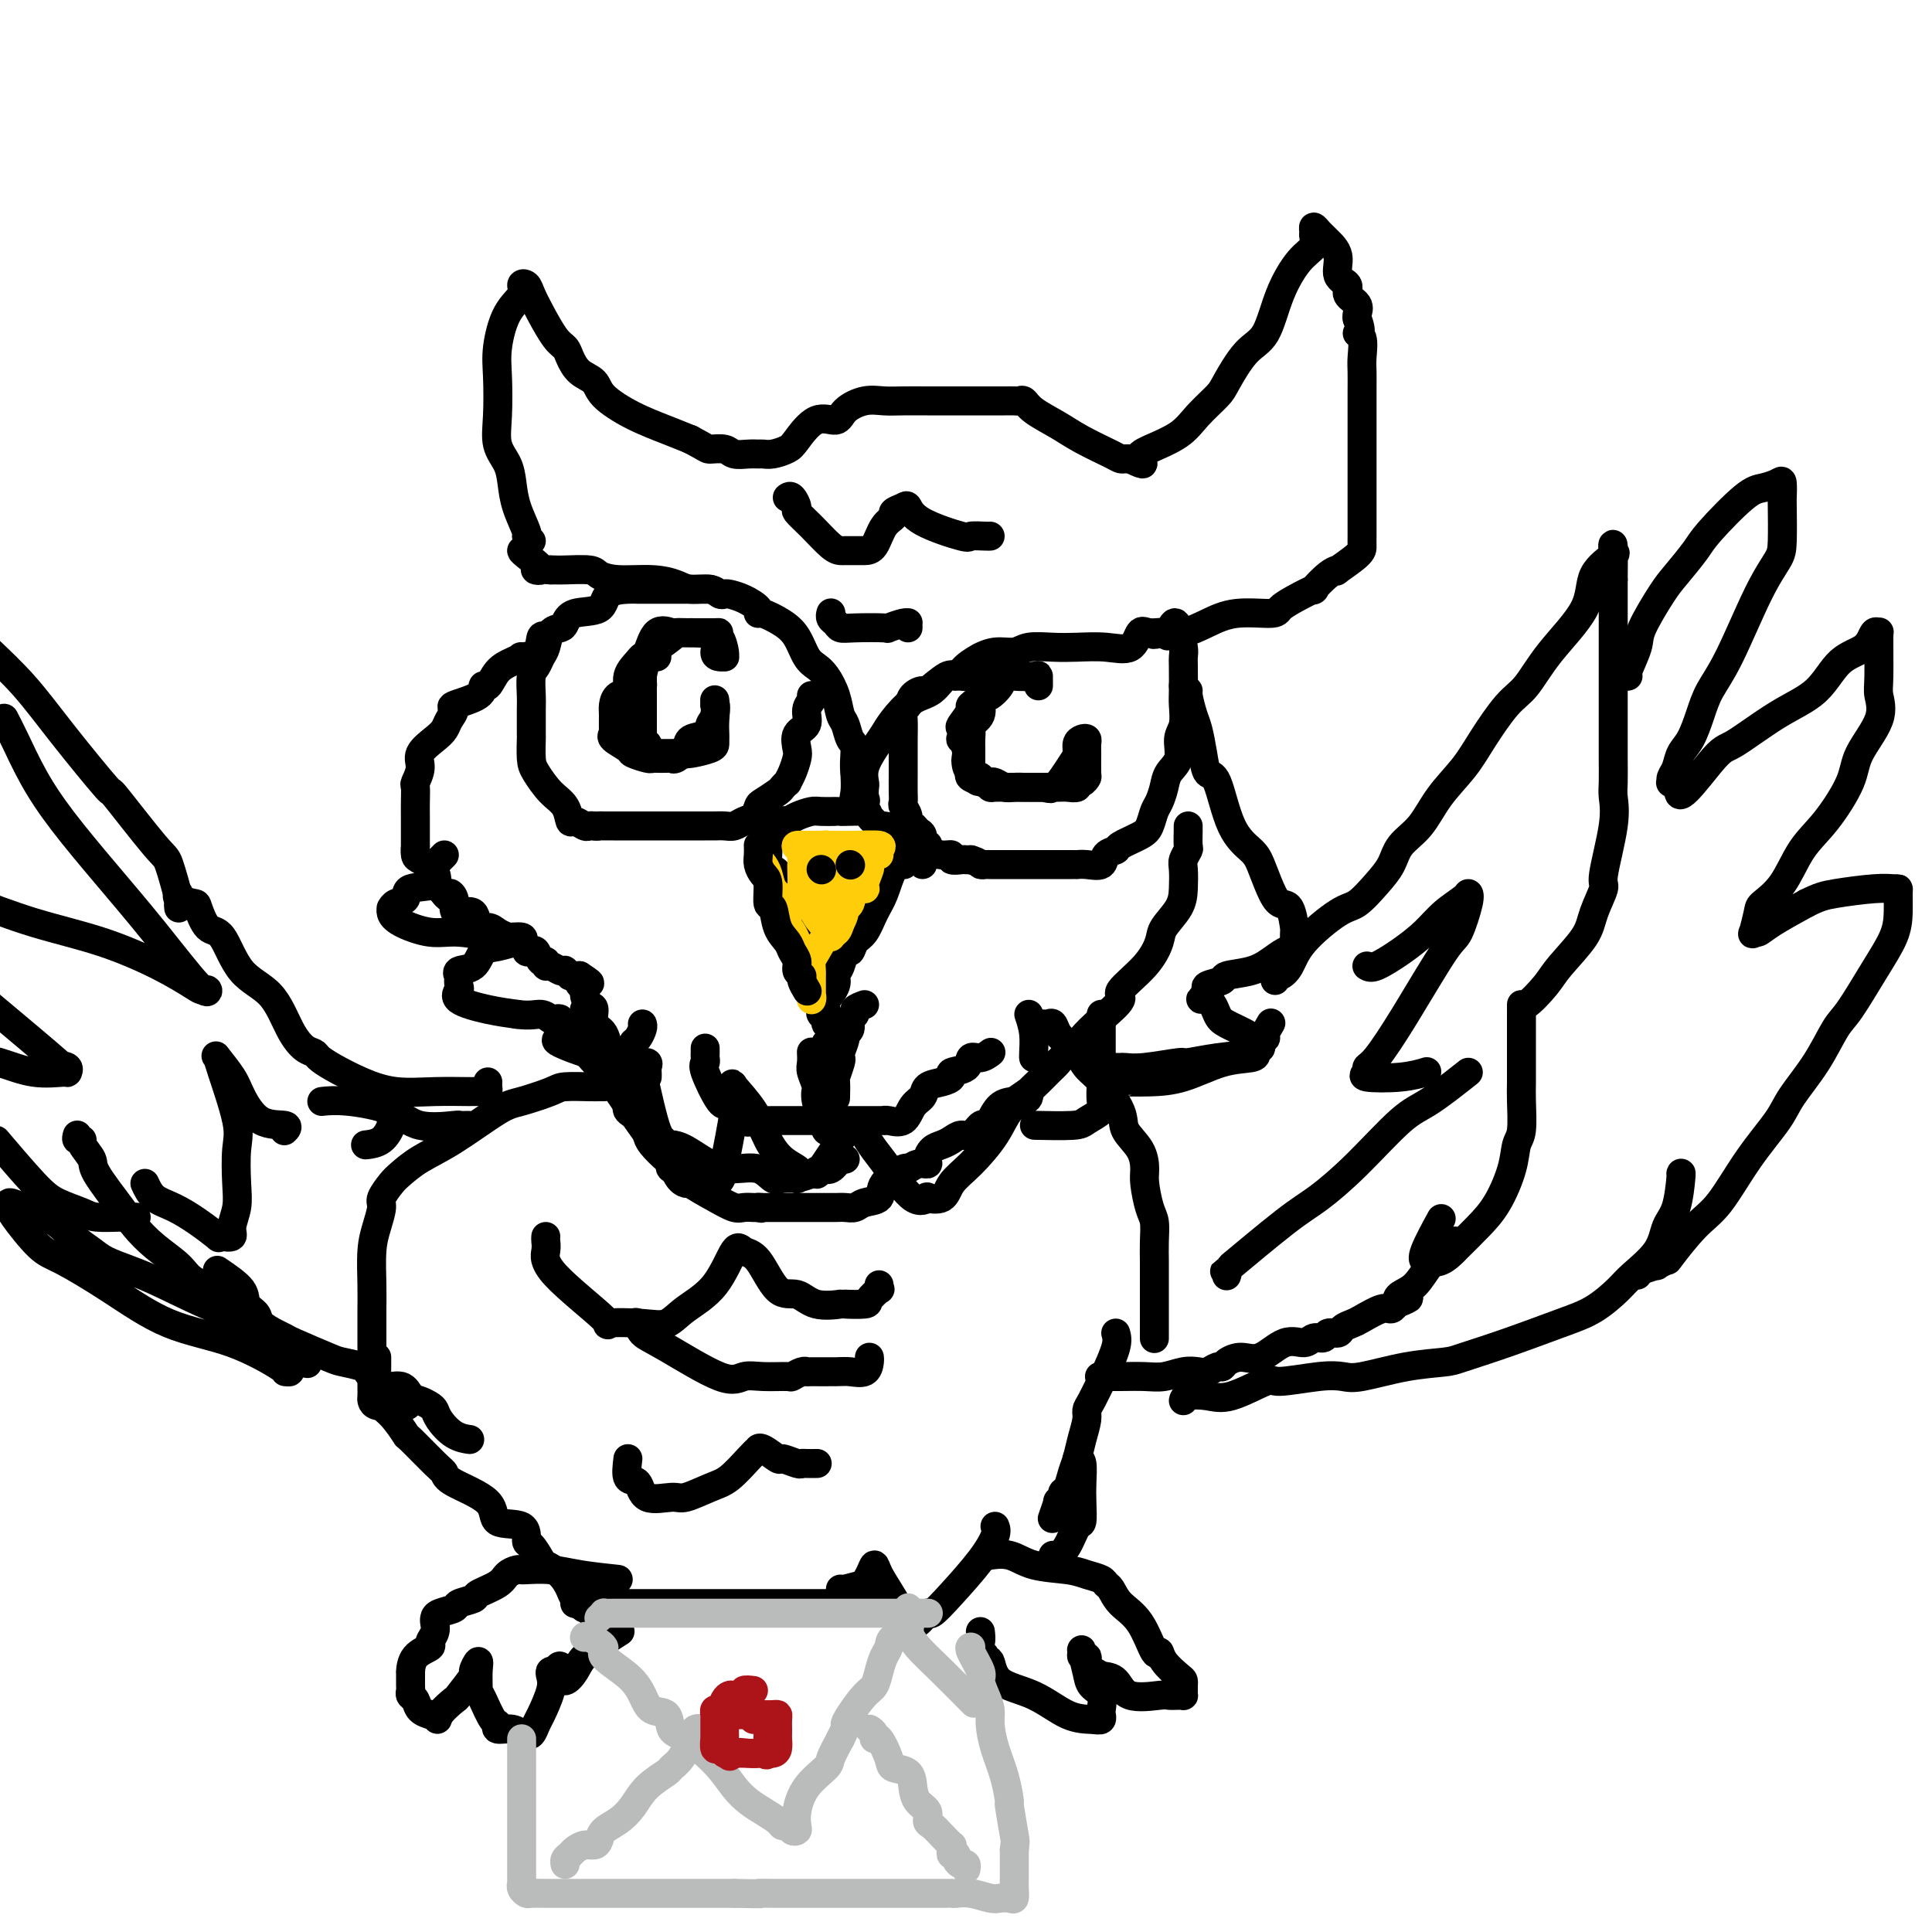 <svg viewBox='0 0 400 400' version='1.1' xmlns='http://www.w3.org/2000/svg' xmlns:xlink='http://www.w3.org/1999/xlink'><g fill='none' stroke='rgb(0,0,0)' stroke-width='6' stroke-linecap='round' stroke-linejoin='round'><path d='M110,112c-0.476,-0.428 -0.952,-0.855 -1,-1c-0.048,-0.145 0.334,-0.007 0,-1c-0.334,-0.993 -1.382,-3.115 -2,-5c-0.618,-1.885 -0.806,-3.532 -1,-5c-0.194,-1.468 -0.393,-2.756 -1,-4c-0.607,-1.244 -1.622,-2.443 -2,-4c-0.378,-1.557 -0.118,-3.470 0,-6c0.118,-2.530 0.094,-5.676 0,-8c-0.094,-2.324 -0.257,-3.825 0,-6c0.257,-2.175 0.933,-5.023 2,-7c1.067,-1.977 2.526,-3.083 3,-4c0.474,-0.917 -0.035,-1.644 0,-2c0.035,-0.356 0.615,-0.342 1,0c0.385,0.342 0.575,1.011 1,2c0.425,0.989 1.085,2.299 2,4c0.915,1.701 2.084,3.792 3,5c0.916,1.208 1.579,1.533 2,2c0.421,0.467 0.599,1.076 1,2c0.401,0.924 1.026,2.162 2,3c0.974,0.838 2.297,1.274 3,2c0.703,0.726 0.786,1.741 2,3c1.214,1.259 3.558,2.762 6,4c2.442,1.238 4.984,2.211 7,3c2.016,0.789 3.508,1.395 5,2'/><path d='M143,91c3.530,1.862 3.355,2.016 4,2c0.645,-0.016 2.109,-0.201 3,0c0.891,0.201 1.210,0.787 2,1c0.790,0.213 2.050,0.054 3,0c0.950,-0.054 1.590,-0.004 2,0c0.410,0.004 0.591,-0.039 1,0c0.409,0.039 1.048,0.159 2,0c0.952,-0.159 2.217,-0.598 3,-1c0.783,-0.402 1.083,-0.767 2,-2c0.917,-1.233 2.450,-3.336 4,-4c1.550,-0.664 3.116,0.109 4,0c0.884,-0.109 1.085,-1.101 2,-2c0.915,-0.899 2.544,-1.705 4,-2c1.456,-0.295 2.738,-0.079 4,0c1.262,0.079 2.505,0.021 4,0c1.495,-0.021 3.244,-0.006 5,0c1.756,0.006 3.521,0.001 5,0c1.479,-0.001 2.672,-0.000 4,0c1.328,0.000 2.789,-0.001 4,0c1.211,0.001 2.170,0.005 3,0c0.830,-0.005 1.530,-0.021 2,0c0.470,0.021 0.710,0.077 1,0c0.290,-0.077 0.631,-0.287 1,0c0.369,0.287 0.767,1.072 2,2c1.233,0.928 3.300,2.000 5,3c1.700,1.000 3.033,1.928 5,3c1.967,1.072 4.569,2.287 6,3c1.431,0.713 1.693,0.923 2,1c0.307,0.077 0.659,0.022 1,0c0.341,-0.022 0.670,-0.011 1,0'/><path d='M234,95c3.974,1.942 2.410,0.798 2,0c-0.410,-0.798 0.336,-1.249 2,-2c1.664,-0.751 4.247,-1.801 6,-3c1.753,-1.199 2.675,-2.547 4,-4c1.325,-1.453 3.053,-3.012 4,-4c0.947,-0.988 1.113,-1.405 2,-3c0.887,-1.595 2.494,-4.366 4,-6c1.506,-1.634 2.911,-2.129 4,-4c1.089,-1.871 1.861,-5.117 3,-8c1.139,-2.883 2.644,-5.404 4,-7c1.356,-1.596 2.562,-2.267 3,-3c0.438,-0.733 0.107,-1.528 0,-2c-0.107,-0.472 0.012,-0.622 0,-1c-0.012,-0.378 -0.153,-0.983 0,-1c0.153,-0.017 0.599,0.555 1,1c0.401,0.445 0.757,0.762 1,1c0.243,0.238 0.375,0.395 1,1c0.625,0.605 1.744,1.656 2,3c0.256,1.344 -0.352,2.980 0,4c0.352,1.020 1.663,1.425 2,2c0.337,0.575 -0.302,1.319 0,2c0.302,0.681 1.543,1.299 2,2c0.457,0.701 0.131,1.486 0,2c-0.131,0.514 -0.065,0.757 0,1'/><path d='M281,66c1.332,3.459 0.161,3.106 0,3c-0.161,-0.106 0.689,0.034 1,1c0.311,0.966 0.083,2.758 0,4c-0.083,1.242 -0.022,1.935 0,3c0.022,1.065 0.006,2.501 0,4c-0.006,1.499 -0.002,3.061 0,4c0.002,0.939 0.000,1.256 0,2c-0.000,0.744 -0.000,1.914 0,3c0.000,1.086 0.000,2.089 0,3c-0.000,0.911 -0.000,1.729 0,3c0.000,1.271 -0.000,2.994 0,4c0.000,1.006 0.000,1.295 0,2c-0.000,0.705 -0.000,1.827 0,3c0.000,1.173 0.000,2.396 0,3c-0.000,0.604 -0.001,0.590 0,1c0.001,0.410 0.005,1.244 0,2c-0.005,0.756 -0.020,1.433 0,2c0.020,0.567 0.074,1.025 -1,2c-1.074,0.975 -3.276,2.466 -4,3c-0.724,0.534 0.028,0.110 0,0c-0.028,-0.110 -0.838,0.092 -2,1c-1.162,0.908 -2.677,2.521 -3,3c-0.323,0.479 0.547,-0.174 0,0c-0.547,0.174 -2.511,1.177 -4,2c-1.489,0.823 -2.502,1.468 -3,2c-0.498,0.532 -0.482,0.952 -2,1c-1.518,0.048 -4.572,-0.276 -7,0c-2.428,0.276 -4.231,1.151 -6,2c-1.769,0.849 -3.506,1.671 -5,2c-1.494,0.329 -2.747,0.164 -4,0'/><path d='M241,131c-3.846,0.760 -1.461,0.162 -1,0c0.461,-0.162 -1.002,0.114 -2,0c-0.998,-0.114 -1.532,-0.619 -2,0c-0.468,0.619 -0.870,2.361 -2,3c-1.130,0.639 -2.987,0.175 -5,0c-2.013,-0.175 -4.183,-0.062 -6,0c-1.817,0.062 -3.280,0.073 -5,0c-1.720,-0.073 -3.698,-0.231 -5,0c-1.302,0.231 -1.928,0.852 -3,1c-1.072,0.148 -2.591,-0.176 -4,0c-1.409,0.176 -2.709,0.854 -3,1c-0.291,0.146 0.425,-0.238 0,0c-0.425,0.238 -1.992,1.097 -3,2c-1.008,0.903 -1.457,1.848 -2,2c-0.543,0.152 -1.181,-0.490 -2,0c-0.819,0.490 -1.819,2.111 -3,3c-1.181,0.889 -2.545,1.045 -4,2c-1.455,0.955 -3.003,2.708 -4,4c-0.997,1.292 -1.444,2.124 -2,3c-0.556,0.876 -1.221,1.796 -2,3c-0.779,1.204 -1.671,2.690 -2,4c-0.329,1.310 -0.096,2.443 0,3c0.096,0.557 0.054,0.537 0,1c-0.054,0.463 -0.119,1.409 0,2c0.119,0.591 0.424,0.829 0,1c-0.424,0.171 -1.576,0.277 -2,0c-0.424,-0.277 -0.121,-0.936 0,-2c0.121,-1.064 0.061,-2.532 0,-4'/><path d='M177,160c-0.261,-1.828 0.085,-3.899 0,-5c-0.085,-1.101 -0.603,-1.233 -1,-2c-0.397,-0.767 -0.673,-2.170 -1,-3c-0.327,-0.830 -0.707,-1.088 -1,-2c-0.293,-0.912 -0.501,-2.477 -1,-4c-0.499,-1.523 -1.290,-3.002 -2,-4c-0.710,-0.998 -1.339,-1.515 -2,-2c-0.661,-0.485 -1.355,-0.938 -2,-2c-0.645,-1.062 -1.242,-2.731 -2,-4c-0.758,-1.269 -1.676,-2.136 -3,-3c-1.324,-0.864 -3.055,-1.724 -4,-2c-0.945,-0.276 -1.104,0.031 -1,0c0.104,-0.031 0.470,-0.399 0,-1c-0.470,-0.601 -1.776,-1.433 -3,-2c-1.224,-0.567 -2.365,-0.869 -3,-1c-0.635,-0.131 -0.763,-0.090 -1,0c-0.237,0.090 -0.584,0.230 -1,0c-0.416,-0.230 -0.901,-0.832 -2,-1c-1.099,-0.168 -2.813,0.096 -4,0c-1.187,-0.096 -1.848,-0.551 -3,-1c-1.152,-0.449 -2.795,-0.891 -5,-1c-2.205,-0.109 -4.972,0.114 -7,0c-2.028,-0.114 -3.317,-0.567 -4,-1c-0.683,-0.433 -0.760,-0.848 -2,-1c-1.240,-0.152 -3.641,-0.041 -5,0c-1.359,0.041 -1.674,0.012 -2,0c-0.326,-0.012 -0.663,-0.006 -1,0'/><path d='M114,118c-5.392,-0.453 -2.373,0.415 -2,0c0.373,-0.415 -1.900,-2.112 -3,-3c-1.100,-0.888 -1.029,-0.968 -1,-1c0.029,-0.032 0.014,-0.016 0,0'/><path d='M147,122c-0.183,-0.000 -0.366,-0.000 -1,0c-0.634,0.000 -1.717,0.000 -3,0c-1.283,-0.000 -2.764,-0.000 -4,0c-1.236,0.000 -2.226,0.001 -3,0c-0.774,-0.001 -1.331,-0.004 -2,0c-0.669,0.004 -1.450,0.013 -2,0c-0.550,-0.013 -0.869,-0.049 -2,0c-1.131,0.049 -3.076,0.185 -4,1c-0.924,0.815 -0.829,2.311 -2,3c-1.171,0.689 -3.609,0.573 -5,1c-1.391,0.427 -1.735,1.399 -2,2c-0.265,0.601 -0.452,0.833 -1,1c-0.548,0.167 -1.457,0.269 -2,1c-0.543,0.731 -0.720,2.090 -1,3c-0.280,0.910 -0.664,1.371 -1,2c-0.336,0.629 -0.626,1.427 -1,2c-0.374,0.573 -0.832,0.921 -1,2c-0.168,1.079 -0.045,2.891 0,4c0.045,1.109 0.014,1.517 0,3c-0.014,1.483 -0.009,4.042 0,5c0.009,0.958 0.023,0.314 0,1c-0.023,0.686 -0.084,2.703 0,4c0.084,1.297 0.312,1.873 1,3c0.688,1.127 1.837,2.803 3,4c1.163,1.197 2.339,1.914 3,3c0.661,1.086 0.807,2.540 1,3c0.193,0.460 0.433,-0.072 1,0c0.567,0.072 1.460,0.750 2,1c0.540,0.250 0.726,0.071 1,0c0.274,-0.071 0.637,-0.036 1,0'/><path d='M123,171c0.957,0.155 0.849,0.041 1,0c0.151,-0.041 0.561,-0.011 1,0c0.439,0.011 0.909,0.003 2,0c1.091,-0.003 2.805,-0.001 5,0c2.195,0.001 4.872,0.000 6,0c1.128,-0.000 0.708,-0.000 1,0c0.292,0.000 1.296,0.000 2,0c0.704,-0.000 1.109,-0.000 2,0c0.891,0.000 2.269,0.001 3,0c0.731,-0.001 0.814,-0.004 1,0c0.186,0.004 0.473,0.013 1,0c0.527,-0.013 1.293,-0.049 2,0c0.707,0.049 1.353,0.183 2,0c0.647,-0.183 1.294,-0.683 2,-1c0.706,-0.317 1.470,-0.452 2,-1c0.530,-0.548 0.825,-1.510 1,-2c0.175,-0.490 0.228,-0.508 1,-1c0.772,-0.492 2.262,-1.457 3,-2c0.738,-0.543 0.723,-0.663 1,-1c0.277,-0.337 0.845,-0.890 1,-1c0.155,-0.110 -0.104,0.223 0,0c0.104,-0.223 0.572,-1.003 1,-2c0.428,-0.997 0.818,-2.210 1,-3c0.182,-0.790 0.158,-1.157 0,-2c-0.158,-0.843 -0.449,-2.163 0,-3c0.449,-0.837 1.637,-1.191 2,-2c0.363,-0.809 -0.099,-2.072 0,-3c0.099,-0.928 0.757,-1.519 1,-2c0.243,-0.481 0.069,-0.852 0,-1c-0.069,-0.148 -0.035,-0.074 0,0'/><path d='M207,140c-0.724,0.007 -1.448,0.013 -2,0c-0.552,-0.013 -0.931,-0.046 -2,0c-1.069,0.046 -2.829,0.172 -4,0c-1.171,-0.172 -1.752,-0.642 -3,0c-1.248,0.642 -3.161,2.395 -4,3c-0.839,0.605 -0.603,0.061 -1,0c-0.397,-0.061 -1.427,0.361 -2,1c-0.573,0.639 -0.689,1.496 -1,2c-0.311,0.504 -0.815,0.654 -1,1c-0.185,0.346 -0.050,0.887 0,2c0.050,1.113 0.014,2.799 0,4c-0.014,1.201 -0.005,1.918 0,3c0.005,1.082 0.005,2.530 0,4c-0.005,1.470 -0.016,2.962 0,4c0.016,1.038 0.060,1.622 0,2c-0.060,0.378 -0.224,0.549 0,1c0.224,0.451 0.834,1.180 1,2c0.166,0.820 -0.114,1.730 0,2c0.114,0.270 0.623,-0.099 1,0c0.377,0.099 0.624,0.667 1,1c0.376,0.333 0.883,0.432 1,1c0.117,0.568 -0.156,1.606 0,2c0.156,0.394 0.740,0.143 1,0c0.260,-0.143 0.197,-0.178 0,0c-0.197,0.178 -0.530,0.570 0,1c0.530,0.430 1.921,0.900 3,1c1.079,0.100 1.847,-0.169 2,0c0.153,0.169 -0.310,0.777 0,1c0.310,0.223 1.391,0.060 2,0c0.609,-0.060 0.745,-0.017 1,0c0.255,0.017 0.627,0.009 1,0'/><path d='M201,178c1.791,0.536 1.768,0.876 2,1c0.232,0.124 0.719,0.033 1,0c0.281,-0.033 0.356,-0.009 1,0c0.644,0.009 1.856,0.002 3,0c1.144,-0.002 2.218,-0.001 3,0c0.782,0.001 1.271,0.000 2,0c0.729,-0.000 1.697,0.000 3,0c1.303,-0.000 2.942,-0.001 4,0c1.058,0.001 1.534,0.002 2,0c0.466,-0.002 0.922,-0.007 1,0c0.078,0.007 -0.220,0.027 0,0c0.220,-0.027 0.959,-0.100 2,0c1.041,0.100 2.383,0.374 3,0c0.617,-0.374 0.508,-1.398 1,-2c0.492,-0.602 1.585,-0.784 2,-1c0.415,-0.216 0.153,-0.466 1,-1c0.847,-0.534 2.805,-1.353 4,-2c1.195,-0.647 1.628,-1.121 2,-2c0.372,-0.879 0.682,-2.163 1,-3c0.318,-0.837 0.645,-1.228 1,-2c0.355,-0.772 0.740,-1.924 1,-3c0.260,-1.076 0.395,-2.077 1,-3c0.605,-0.923 1.679,-1.767 2,-3c0.321,-1.233 -0.110,-2.855 0,-4c0.110,-1.145 0.761,-1.812 1,-3c0.239,-1.188 0.065,-2.898 0,-4c-0.065,-1.102 -0.020,-1.596 0,-3c0.020,-1.404 0.016,-3.716 0,-5c-0.016,-1.284 -0.043,-1.538 0,-2c0.043,-0.462 0.155,-1.132 0,-2c-0.155,-0.868 -0.578,-1.934 -1,-3'/><path d='M244,131c-0.444,-4.044 -1.556,-1.156 -2,0c-0.444,1.156 -0.222,0.578 0,0'/><path d='M160,172c0.771,-0.868 1.542,-1.735 2,-2c0.458,-0.265 0.602,0.073 1,0c0.398,-0.073 1.049,-0.555 2,-1c0.951,-0.445 2.202,-0.851 3,-1c0.798,-0.149 1.143,-0.040 2,0c0.857,0.040 2.228,0.013 3,0c0.772,-0.013 0.947,-0.010 1,0c0.053,0.010 -0.014,0.026 1,0c1.014,-0.026 3.109,-0.095 4,0c0.891,0.095 0.579,0.353 1,1c0.421,0.647 1.575,1.682 2,2c0.425,0.318 0.120,-0.080 1,0c0.880,0.080 2.943,0.637 4,1c1.057,0.363 1.106,0.533 1,1c-0.106,0.467 -0.367,1.233 0,2c0.367,0.767 1.363,1.536 2,2c0.637,0.464 0.917,0.621 1,1c0.083,0.379 -0.029,0.978 0,1c0.029,0.022 0.200,-0.532 0,-1c-0.200,-0.468 -0.771,-0.848 -1,-1c-0.229,-0.152 -0.114,-0.076 0,0'/><path d='M159,173c0.002,0.853 0.003,1.706 0,2c-0.003,0.294 -0.011,0.028 0,0c0.011,-0.028 0.041,0.182 0,1c-0.041,0.818 -0.152,2.246 0,3c0.152,0.754 0.566,0.836 1,1c0.434,0.164 0.887,0.411 1,1c0.113,0.589 -0.114,1.520 0,2c0.114,0.480 0.569,0.508 1,1c0.431,0.492 0.837,1.449 1,2c0.163,0.551 0.082,0.696 0,1c-0.082,0.304 -0.163,0.767 0,1c0.163,0.233 0.572,0.236 1,1c0.428,0.764 0.875,2.289 1,4c0.125,1.711 -0.073,3.609 0,4c0.073,0.391 0.415,-0.726 1,0c0.585,0.726 1.411,3.294 2,5c0.589,1.706 0.941,2.551 1,3c0.059,0.449 -0.177,0.501 0,1c0.177,0.499 0.765,1.445 1,2c0.235,0.555 0.115,0.718 0,1c-0.115,0.282 -0.227,0.684 0,1c0.227,0.316 0.792,0.547 1,1c0.208,0.453 0.059,1.130 0,1c-0.059,-0.130 -0.030,-1.065 0,-2'/><path d='M171,210c1.890,5.577 0.614,1.021 0,-1c-0.614,-2.021 -0.568,-1.506 0,-2c0.568,-0.494 1.658,-1.997 2,-3c0.342,-1.003 -0.064,-1.505 0,-2c0.064,-0.495 0.597,-0.984 1,-2c0.403,-1.016 0.674,-2.558 1,-3c0.326,-0.442 0.706,0.215 1,0c0.294,-0.215 0.501,-1.301 1,-2c0.499,-0.699 1.290,-1.010 2,-2c0.710,-0.990 1.339,-2.657 2,-4c0.661,-1.343 1.352,-2.360 2,-4c0.648,-1.640 1.251,-3.903 2,-5c0.749,-1.097 1.642,-1.028 2,-1c0.358,0.028 0.179,0.014 0,0'/><path d='M136,136c-0.302,0.001 -0.604,0.002 -1,0c-0.396,-0.002 -0.885,-0.006 -1,0c-0.115,0.006 0.143,0.023 0,0c-0.143,-0.023 -0.686,-0.085 -1,0c-0.314,0.085 -0.400,0.316 -1,1c-0.600,0.684 -1.716,1.820 -2,3c-0.284,1.180 0.263,2.404 0,3c-0.263,0.596 -1.338,0.566 -2,1c-0.662,0.434 -0.912,1.334 -1,2c-0.088,0.666 -0.012,1.099 0,2c0.012,0.901 -0.038,2.268 0,3c0.038,0.732 0.164,0.827 0,1c-0.164,0.173 -0.619,0.425 0,1c0.619,0.575 2.311,1.475 3,2c0.689,0.525 0.373,0.677 1,1c0.627,0.323 2.196,0.818 3,1c0.804,0.182 0.844,0.050 1,0c0.156,-0.050 0.427,-0.019 1,0c0.573,0.019 1.447,0.026 2,0c0.553,-0.026 0.786,-0.086 1,0c0.214,0.086 0.410,0.318 1,0c0.590,-0.318 1.573,-1.186 2,-2c0.427,-0.814 0.296,-1.575 1,-2c0.704,-0.425 2.241,-0.514 3,-1c0.759,-0.486 0.740,-1.367 1,-2c0.260,-0.633 0.801,-1.017 1,-2c0.199,-0.983 0.057,-2.567 0,-3c-0.057,-0.433 -0.028,0.283 0,1'/><path d='M148,146c0.309,-0.418 0.083,1.537 0,3c-0.083,1.463 -0.021,2.434 0,3c0.021,0.566 0.003,0.726 0,1c-0.003,0.274 0.010,0.662 0,1c-0.010,0.338 -0.041,0.627 -1,1c-0.959,0.373 -2.845,0.832 -4,1c-1.155,0.168 -1.577,0.046 -2,0c-0.423,-0.046 -0.846,-0.015 -2,0c-1.154,0.015 -3.040,0.014 -4,0c-0.960,-0.014 -0.993,-0.042 -1,0c-0.007,0.042 0.012,0.152 0,0c-0.012,-0.152 -0.056,-0.566 0,-1c0.056,-0.434 0.211,-0.886 0,-1c-0.211,-0.114 -0.789,0.111 -1,0c-0.211,-0.111 -0.057,-0.559 0,-1c0.057,-0.441 0.015,-0.875 0,-2c-0.015,-1.125 -0.004,-2.939 0,-4c0.004,-1.061 0.001,-1.368 0,-2c-0.001,-0.632 -0.001,-1.588 0,-2c0.001,-0.412 0.003,-0.278 0,-1c-0.003,-0.722 -0.010,-2.300 0,-3c0.010,-0.700 0.038,-0.524 0,-1c-0.038,-0.476 -0.142,-1.606 0,-2c0.142,-0.394 0.530,-0.053 1,-1c0.470,-0.947 1.022,-3.182 2,-4c0.978,-0.818 2.384,-0.219 3,0c0.616,0.219 0.444,0.059 1,0c0.556,-0.059 1.842,-0.016 3,0c1.158,0.016 2.188,0.005 3,0c0.812,-0.005 1.406,-0.002 2,0'/><path d='M148,131c1.812,-0.016 0.343,-0.057 0,0c-0.343,0.057 0.442,0.212 1,1c0.558,0.788 0.891,2.210 1,3c0.109,0.790 -0.006,0.947 0,1c0.006,0.053 0.131,-0.000 0,0c-0.131,0.000 -0.519,0.053 -1,0c-0.481,-0.053 -1.055,-0.210 -1,-1c0.055,-0.790 0.740,-2.212 0,-3c-0.740,-0.788 -2.906,-0.944 -4,-1c-1.094,-0.056 -1.116,-0.014 -1,0c0.116,0.014 0.371,-0.000 0,0c-0.371,0.000 -1.368,0.015 -2,0c-0.632,-0.015 -0.900,-0.060 -1,0c-0.100,0.060 -0.031,0.226 -1,1c-0.969,0.774 -2.977,2.158 -4,3c-1.023,0.842 -1.063,1.142 -1,1c0.063,-0.142 0.227,-0.728 0,0c-0.227,0.728 -0.845,2.768 -1,4c-0.155,1.232 0.155,1.656 0,2c-0.155,0.344 -0.773,0.608 -1,1c-0.227,0.392 -0.061,0.913 0,1c0.061,0.087 0.017,-0.261 0,0c-0.017,0.261 -0.009,1.130 0,2'/><path d='M132,146c-0.464,1.819 -0.124,0.866 0,1c0.124,0.134 0.033,1.356 0,2c-0.033,0.644 -0.009,0.712 0,1c0.009,0.288 0.003,0.797 0,1c-0.003,0.203 -0.001,0.102 0,0'/><path d='M215,142c0.007,-0.842 0.014,-1.684 0,-2c-0.014,-0.316 -0.049,-0.105 -1,0c-0.951,0.105 -2.818,0.105 -4,0c-1.182,-0.105 -1.680,-0.314 -2,0c-0.320,0.314 -0.462,1.151 -1,2c-0.538,0.849 -1.472,1.709 -2,2c-0.528,0.291 -0.649,0.014 -1,0c-0.351,-0.014 -0.931,0.237 -1,1c-0.069,0.763 0.374,2.040 0,3c-0.374,0.960 -1.564,1.604 -2,2c-0.436,0.396 -0.117,0.544 0,1c0.117,0.456 0.031,1.221 0,2c-0.031,0.779 -0.008,1.571 0,2c0.008,0.429 -0.001,0.496 0,1c0.001,0.504 0.011,1.445 0,2c-0.011,0.555 -0.042,0.723 0,1c0.042,0.277 0.157,0.662 0,1c-0.157,0.338 -0.586,0.630 0,1c0.586,0.370 2.187,0.817 3,1c0.813,0.183 0.837,0.102 1,0c0.163,-0.102 0.463,-0.223 1,0c0.537,0.223 1.310,0.792 2,1c0.690,0.208 1.298,0.056 2,0c0.702,-0.056 1.497,-0.015 2,0c0.503,0.015 0.712,0.004 1,0c0.288,-0.004 0.654,-0.001 1,0c0.346,0.001 0.670,0.000 1,0c0.330,-0.000 0.665,-0.000 1,0'/><path d='M216,163c2.511,0.598 1.290,0.091 1,0c-0.290,-0.091 0.352,0.232 1,0c0.648,-0.232 1.301,-1.018 2,-2c0.699,-0.982 1.445,-2.159 2,-3c0.555,-0.841 0.919,-1.347 1,-2c0.081,-0.653 -0.122,-1.453 0,-2c0.122,-0.547 0.568,-0.840 1,-1c0.432,-0.160 0.848,-0.188 1,0c0.152,0.188 0.038,0.590 0,1c-0.038,0.410 -0.000,0.827 0,2c0.000,1.173 -0.037,3.103 0,4c0.037,0.897 0.147,0.762 0,1c-0.147,0.238 -0.552,0.848 -1,1c-0.448,0.152 -0.940,-0.156 -1,0c-0.060,0.156 0.310,0.774 0,1c-0.310,0.226 -1.301,0.061 -2,0c-0.699,-0.061 -1.107,-0.016 -2,0c-0.893,0.016 -2.271,0.004 -3,0c-0.729,-0.004 -0.809,-0.001 -1,0c-0.191,0.001 -0.492,0.000 -1,0c-0.508,-0.000 -1.221,0.001 -2,0c-0.779,-0.001 -1.623,-0.003 -2,0c-0.377,0.003 -0.287,0.011 -1,0c-0.713,-0.011 -2.231,-0.041 -3,0c-0.769,0.041 -0.791,0.155 -1,0c-0.209,-0.155 -0.604,-0.577 -1,-1'/><path d='M204,162c-3.060,-0.196 -1.211,-0.685 -1,-1c0.211,-0.315 -1.215,-0.457 -2,-1c-0.785,-0.543 -0.928,-1.489 -1,-2c-0.072,-0.511 -0.071,-0.589 0,-1c0.071,-0.411 0.213,-1.155 0,-2c-0.213,-0.845 -0.781,-1.793 -1,-2c-0.219,-0.207 -0.090,0.325 0,0c0.090,-0.325 0.139,-1.506 0,-2c-0.139,-0.494 -0.468,-0.300 0,-1c0.468,-0.700 1.733,-2.292 2,-3c0.267,-0.708 -0.465,-0.530 0,-1c0.465,-0.470 2.125,-1.588 3,-2c0.875,-0.412 0.964,-0.118 1,0c0.036,0.118 0.018,0.059 0,0'/><path d='M163,103c0.293,-0.212 0.585,-0.425 1,0c0.415,0.425 0.951,1.487 1,2c0.049,0.513 -0.391,0.477 0,1c0.391,0.523 1.613,1.604 3,3c1.387,1.396 2.938,3.106 4,4c1.062,0.894 1.636,0.971 2,1c0.364,0.029 0.520,0.008 1,0c0.480,-0.008 1.285,-0.005 2,0c0.715,0.005 1.338,0.013 2,0c0.662,-0.013 1.361,-0.045 2,-1c0.639,-0.955 1.218,-2.832 2,-4c0.782,-1.168 1.768,-1.625 2,-2c0.232,-0.375 -0.291,-0.667 0,-1c0.291,-0.333 1.396,-0.706 2,-1c0.604,-0.294 0.708,-0.510 1,0c0.292,0.510 0.772,1.744 3,3c2.228,1.256 6.205,2.533 8,3c1.795,0.467 1.409,0.125 2,0c0.591,-0.125 2.159,-0.034 3,0c0.841,0.034 0.955,0.010 1,0c0.045,-0.010 0.023,-0.005 0,0'/><path d='M172,127c0.025,-0.091 0.051,-0.182 0,0c-0.051,0.182 -0.177,0.637 0,1c0.177,0.363 0.658,0.634 1,1c0.342,0.366 0.547,0.826 1,1c0.453,0.174 1.155,0.061 3,0c1.845,-0.061 4.834,-0.070 6,0c1.166,0.070 0.509,0.219 1,0c0.491,-0.219 2.132,-0.804 3,-1c0.868,-0.196 0.965,-0.001 1,0c0.035,0.001 0.010,-0.192 0,0c-0.010,0.192 -0.003,0.769 0,1c0.003,0.231 0.001,0.115 0,0'/><path d='M113,132c-0.403,-0.308 -0.807,-0.616 -1,0c-0.193,0.616 -0.177,2.155 -1,3c-0.823,0.845 -2.486,0.995 -3,1c-0.514,0.005 0.121,-0.133 0,0c-0.121,0.133 -0.998,0.539 -2,1c-1.002,0.461 -2.130,0.978 -3,2c-0.870,1.022 -1.482,2.549 -2,3c-0.518,0.451 -0.940,-0.175 -1,0c-0.060,0.175 0.244,1.149 -1,2c-1.244,0.851 -4.037,1.578 -5,2c-0.963,0.422 -0.098,0.539 0,1c0.098,0.461 -0.572,1.267 -1,2c-0.428,0.733 -0.616,1.395 -1,2c-0.384,0.605 -0.964,1.155 -2,2c-1.036,0.845 -2.526,1.986 -3,3c-0.474,1.014 0.069,1.900 0,3c-0.069,1.100 -0.751,2.414 -1,3c-0.249,0.586 -0.067,0.446 0,1c0.067,0.554 0.018,1.803 0,3c-0.018,1.197 -0.005,2.342 0,3c0.005,0.658 0.003,0.830 0,2c-0.003,1.170 -0.008,3.337 0,4c0.008,0.663 0.030,-0.180 0,0c-0.030,0.180 -0.110,1.382 0,2c0.110,0.618 0.411,0.652 1,1c0.589,0.348 1.467,1.011 2,2c0.533,0.989 0.720,2.305 1,3c0.280,0.695 0.651,0.770 1,1c0.349,0.230 0.674,0.615 1,1'/><path d='M92,185c1.093,1.514 0.825,0.297 1,0c0.175,-0.297 0.791,0.324 1,1c0.209,0.676 0.009,1.406 0,2c-0.009,0.594 0.172,1.052 1,1c0.828,-0.052 2.305,-0.614 3,0c0.695,0.614 0.610,2.403 1,3c0.390,0.597 1.256,0.002 2,0c0.744,-0.002 1.366,0.591 2,1c0.634,0.409 1.279,0.635 2,1c0.721,0.365 1.517,0.869 2,1c0.483,0.131 0.654,-0.111 1,0c0.346,0.111 0.866,0.573 1,1c0.134,0.427 -0.118,0.817 0,1c0.118,0.183 0.605,0.158 1,0c0.395,-0.158 0.696,-0.450 1,0c0.304,0.450 0.610,1.641 1,2c0.390,0.359 0.865,-0.114 1,0c0.135,0.114 -0.070,0.814 0,1c0.070,0.186 0.415,-0.143 1,0c0.585,0.143 1.410,0.756 2,1c0.590,0.244 0.946,0.118 1,0c0.054,-0.118 -0.193,-0.228 0,0c0.193,0.228 0.825,0.793 1,1c0.175,0.207 -0.107,0.056 0,0c0.107,-0.056 0.602,-0.016 1,0c0.398,0.016 0.699,0.008 1,0'/><path d='M120,202c4.268,2.743 0.938,1.100 0,1c-0.938,-0.100 0.518,1.343 1,2c0.482,0.657 -0.008,0.530 0,1c0.008,0.470 0.514,1.539 1,2c0.486,0.461 0.952,0.315 1,1c0.048,0.685 -0.324,2.202 0,3c0.324,0.798 1.342,0.877 2,2c0.658,1.123 0.955,3.291 1,4c0.045,0.709 -0.162,-0.043 0,1c0.162,1.043 0.695,3.879 1,5c0.305,1.121 0.383,0.528 1,1c0.617,0.472 1.773,2.010 2,3c0.227,0.990 -0.474,1.433 0,2c0.474,0.567 2.123,1.259 3,2c0.877,0.741 0.982,1.532 1,2c0.018,0.468 -0.050,0.612 0,1c0.050,0.388 0.220,1.021 1,2c0.780,0.979 2.172,2.304 3,3c0.828,0.696 1.094,0.762 1,1c-0.094,0.238 -0.546,0.647 0,1c0.546,0.353 2.089,0.648 3,1c0.911,0.352 1.188,0.760 1,1c-0.188,0.240 -0.842,0.313 0,1c0.842,0.687 3.182,1.988 5,3c1.818,1.012 3.116,1.735 4,2c0.884,0.265 1.353,0.071 2,0c0.647,-0.071 1.470,-0.020 2,0c0.530,0.020 0.765,0.010 1,0'/><path d='M157,250c1.346,0.309 0.212,0.083 0,0c-0.212,-0.083 0.498,-0.022 1,0c0.502,0.022 0.796,0.006 1,0c0.204,-0.006 0.320,-0.002 1,0c0.680,0.002 1.925,0.000 3,0c1.075,-0.000 1.978,-0.000 3,0c1.022,0.000 2.161,0.001 3,0c0.839,-0.001 1.378,-0.004 2,0c0.622,0.004 1.327,0.013 2,0c0.673,-0.013 1.315,-0.050 2,0c0.685,0.050 1.413,0.188 2,0c0.587,-0.188 1.031,-0.701 2,-1c0.969,-0.299 2.461,-0.385 3,-1c0.539,-0.615 0.124,-1.758 1,-3c0.876,-1.242 3.043,-2.584 4,-3c0.957,-0.416 0.703,0.092 1,0c0.297,-0.092 1.143,-0.784 2,-1c0.857,-0.216 1.724,0.045 2,0c0.276,-0.045 -0.039,-0.395 0,-1c0.039,-0.605 0.433,-1.467 1,-2c0.567,-0.533 1.307,-0.739 2,-1c0.693,-0.261 1.337,-0.577 2,-1c0.663,-0.423 1.343,-0.951 2,-1c0.657,-0.049 1.292,0.383 2,0c0.708,-0.383 1.491,-1.581 2,-2c0.509,-0.419 0.745,-0.061 1,0c0.255,0.061 0.530,-0.176 1,-1c0.470,-0.824 1.134,-2.235 2,-3c0.866,-0.765 1.933,-0.882 3,-1'/><path d='M210,228c4.914,-3.450 3.198,-2.075 3,-2c-0.198,0.075 1.121,-1.149 2,-2c0.879,-0.851 1.319,-1.329 2,-2c0.681,-0.671 1.605,-1.536 2,-2c0.395,-0.464 0.262,-0.527 1,-1c0.738,-0.473 2.347,-1.356 3,-2c0.653,-0.644 0.348,-1.048 1,-2c0.652,-0.952 2.259,-2.450 4,-4c1.741,-1.550 3.616,-3.152 4,-4c0.384,-0.848 -0.724,-0.943 0,-2c0.724,-1.057 3.280,-3.075 5,-5c1.720,-1.925 2.605,-3.755 3,-5c0.395,-1.245 0.301,-1.905 1,-3c0.699,-1.095 2.191,-2.626 3,-4c0.809,-1.374 0.935,-2.590 1,-4c0.065,-1.410 0.070,-3.015 0,-4c-0.070,-0.985 -0.215,-1.350 0,-2c0.215,-0.650 0.790,-1.586 1,-2c0.210,-0.414 0.056,-0.307 0,-1c-0.056,-0.693 -0.015,-2.186 0,-3c0.015,-0.814 0.004,-0.950 0,-1c-0.004,-0.050 -0.001,-0.014 0,0c0.001,0.014 0.001,0.007 0,0'/><path d='M245,142c0.447,0.415 0.893,0.830 1,1c0.107,0.170 -0.127,0.095 0,1c0.127,0.905 0.614,2.788 1,4c0.386,1.212 0.671,1.752 1,3c0.329,1.248 0.700,3.206 1,5c0.300,1.794 0.527,3.426 1,4c0.473,0.574 1.190,0.089 2,2c0.810,1.911 1.711,6.218 3,9c1.289,2.782 2.965,4.038 4,5c1.035,0.962 1.430,1.631 2,3c0.570,1.369 1.316,3.438 2,5c0.684,1.562 1.308,2.618 2,3c0.692,0.382 1.453,0.091 2,1c0.547,0.909 0.880,3.017 1,4c0.120,0.983 0.027,0.840 0,1c-0.027,0.160 0.012,0.623 0,1c-0.012,0.377 -0.076,0.668 0,1c0.076,0.332 0.293,0.705 0,1c-0.293,0.295 -1.095,0.513 -2,1c-0.905,0.487 -1.914,1.244 -3,2c-1.086,0.756 -2.249,1.512 -4,2c-1.751,0.488 -4.091,0.708 -5,1c-0.909,0.292 -0.388,0.656 -1,1c-0.612,0.344 -2.357,0.670 -3,1c-0.643,0.330 -0.184,0.666 0,1c0.184,0.334 0.092,0.667 0,1'/><path d='M250,206c-2.580,1.462 -1.031,0.615 0,1c1.031,0.385 1.544,2.000 2,3c0.456,1.000 0.855,1.385 2,2c1.145,0.615 3.036,1.460 4,2c0.964,0.540 1.000,0.776 1,1c0.000,0.224 -0.036,0.437 0,1c0.036,0.563 0.145,1.475 -1,2c-1.145,0.525 -3.543,0.662 -6,1c-2.457,0.338 -4.973,0.875 -6,1c-1.027,0.125 -0.566,-0.163 -2,0c-1.434,0.163 -4.763,0.776 -7,1c-2.237,0.224 -3.383,0.060 -4,0c-0.617,-0.060 -0.705,-0.016 -1,0c-0.295,0.016 -0.799,0.005 -1,0c-0.201,-0.005 -0.101,-0.002 0,0'/><path d='M92,177c-0.270,0.283 -0.540,0.566 -1,1c-0.460,0.434 -1.111,1.019 -1,2c0.111,0.981 0.982,2.358 0,3c-0.982,0.642 -3.818,0.550 -5,1c-1.182,0.450 -0.710,1.443 -1,2c-0.290,0.557 -1.343,0.676 -2,1c-0.657,0.324 -0.918,0.851 -1,1c-0.082,0.149 0.015,-0.080 0,0c-0.015,0.080 -0.140,0.470 0,1c0.140,0.530 0.546,1.199 2,2c1.454,0.801 3.955,1.735 6,2c2.045,0.265 3.633,-0.140 6,0c2.367,0.140 5.511,0.826 8,1c2.489,0.174 4.321,-0.163 5,0c0.679,0.163 0.206,0.825 0,1c-0.206,0.175 -0.143,-0.136 -1,0c-0.857,0.136 -2.632,0.720 -4,1c-1.368,0.280 -2.328,0.255 -3,1c-0.672,0.745 -1.056,2.259 -2,3c-0.944,0.741 -2.448,0.708 -3,1c-0.552,0.292 -0.153,0.907 0,1c0.153,0.093 0.059,-0.336 0,0c-0.059,0.336 -0.082,1.438 0,2c0.082,0.562 0.269,0.584 0,1c-0.269,0.416 -0.996,1.227 0,2c0.996,0.773 3.713,1.506 6,2c2.287,0.494 4.143,0.747 6,1'/><path d='M107,210c2.879,0.404 4.078,-0.085 5,0c0.922,0.085 1.568,0.744 2,1c0.432,0.256 0.651,0.110 1,0c0.349,-0.110 0.828,-0.184 1,0c0.172,0.184 0.038,0.624 0,1c-0.038,0.376 0.019,0.687 0,1c-0.019,0.313 -0.114,0.629 0,1c0.114,0.371 0.439,0.797 0,1c-0.439,0.203 -1.641,0.183 0,1c1.641,0.817 6.124,2.471 9,3c2.876,0.529 4.144,-0.066 5,0c0.856,0.066 1.301,0.792 2,1c0.699,0.208 1.651,-0.102 2,0c0.349,0.102 0.093,0.615 0,1c-0.093,0.385 -0.025,0.642 0,1c0.025,0.358 0.007,0.817 0,1c-0.007,0.183 -0.004,0.092 0,0'/><path d='M128,221c-0.452,-0.113 -0.905,-0.226 -1,0c-0.095,0.226 0.167,0.792 0,1c-0.167,0.208 -0.762,0.060 -1,0c-0.238,-0.060 -0.119,-0.030 0,0'/><path d='M125,225c0.090,0.001 0.179,0.002 0,0c-0.179,-0.002 -0.628,-0.008 -1,0c-0.372,0.008 -0.668,0.029 -2,0c-1.332,-0.029 -3.702,-0.108 -5,0c-1.298,0.108 -1.526,0.402 -3,1c-1.474,0.598 -4.195,1.501 -6,2c-1.805,0.499 -2.696,0.594 -5,2c-2.304,1.406 -6.023,4.124 -9,6c-2.977,1.876 -5.214,2.910 -7,4c-1.786,1.090 -3.122,2.237 -4,3c-0.878,0.763 -1.297,1.142 -2,2c-0.703,0.858 -1.691,2.196 -2,3c-0.309,0.804 0.061,1.076 0,2c-0.061,0.924 -0.552,2.500 -1,4c-0.448,1.500 -0.852,2.924 -1,5c-0.148,2.076 -0.040,4.805 0,7c0.040,2.195 0.011,3.854 0,5c-0.011,1.146 -0.003,1.777 0,3c0.003,1.223 0.001,3.038 0,5c-0.001,1.962 -0.001,4.069 0,5c0.001,0.931 0.002,0.684 0,1c-0.002,0.316 -0.006,1.195 0,2c0.006,0.805 0.023,1.536 0,2c-0.023,0.464 -0.086,0.660 0,1c0.086,0.340 0.322,0.823 1,1c0.678,0.177 1.798,0.048 3,0c1.202,-0.048 2.486,-0.014 3,0c0.514,0.014 0.257,0.007 0,0'/><path d='M215,212c0.335,-0.013 0.670,-0.025 1,0c0.330,0.025 0.655,0.089 1,0c0.345,-0.089 0.711,-0.329 1,0c0.289,0.329 0.502,1.229 1,2c0.498,0.771 1.283,1.413 2,2c0.717,0.587 1.366,1.118 2,2c0.634,0.882 1.252,2.115 2,3c0.748,0.885 1.626,1.424 3,3c1.374,1.576 3.243,4.191 4,6c0.757,1.809 0.402,2.813 1,4c0.598,1.187 2.150,2.557 3,4c0.850,1.443 0.998,2.959 1,4c0.002,1.041 -0.143,1.608 0,3c0.143,1.392 0.574,3.608 1,5c0.426,1.392 0.846,1.960 1,3c0.154,1.040 0.041,2.552 0,4c-0.041,1.448 -0.011,2.830 0,4c0.011,1.170 0.003,2.127 0,3c-0.003,0.873 -0.001,1.663 0,3c0.001,1.337 0.000,3.220 0,5c-0.000,1.780 -0.000,3.456 0,4c0.000,0.544 0.000,-0.046 0,0c-0.000,0.046 -0.000,0.727 0,1c0.000,0.273 0.000,0.136 0,0'/><path d='M232,224c0.016,-0.008 0.032,-0.015 1,0c0.968,0.015 2.886,0.054 5,0c2.114,-0.054 4.422,-0.201 7,-1c2.578,-0.799 5.427,-2.252 8,-3c2.573,-0.748 4.870,-0.792 6,-1c1.130,-0.208 1.091,-0.581 1,-1c-0.091,-0.419 -0.236,-0.885 0,-1c0.236,-0.115 0.851,0.119 1,0c0.149,-0.119 -0.170,-0.593 0,-1c0.170,-0.407 0.829,-0.748 1,-1c0.171,-0.252 -0.146,-0.414 0,-1c0.146,-0.586 0.756,-1.596 1,-2c0.244,-0.404 0.122,-0.202 0,0'/><path d='M264,203c-0.064,-0.455 -0.127,-0.910 0,-1c0.127,-0.090 0.445,0.186 1,0c0.555,-0.186 1.348,-0.832 2,-2c0.652,-1.168 1.162,-2.857 3,-5c1.838,-2.143 5.005,-4.740 7,-6c1.995,-1.260 2.820,-1.181 4,-2c1.180,-0.819 2.716,-2.535 4,-4c1.284,-1.465 2.318,-2.680 3,-4c0.682,-1.320 1.013,-2.744 2,-4c0.987,-1.256 2.630,-2.342 4,-4c1.370,-1.658 2.466,-3.886 4,-6c1.534,-2.114 3.505,-4.112 5,-6c1.495,-1.888 2.513,-3.665 4,-6c1.487,-2.335 3.442,-5.229 5,-7c1.558,-1.771 2.720,-2.419 4,-4c1.280,-1.581 2.679,-4.096 5,-7c2.321,-2.904 5.564,-6.199 7,-9c1.436,-2.801 1.064,-5.110 2,-7c0.936,-1.890 3.179,-3.362 4,-4c0.821,-0.638 0.221,-0.441 0,-1c-0.221,-0.559 -0.063,-1.874 0,-1c0.063,0.874 0.032,3.937 0,7'/><path d='M334,120c-0.000,1.384 -0.000,2.345 0,4c0.000,1.655 0.000,4.003 0,6c-0.000,1.997 -0.000,3.642 0,6c0.000,2.358 0.000,5.429 0,7c-0.000,1.571 -0.001,1.640 0,3c0.001,1.360 0.002,4.009 0,6c-0.002,1.991 -0.009,3.322 0,5c0.009,1.678 0.032,3.703 0,5c-0.032,1.297 -0.121,1.865 0,3c0.121,1.135 0.450,2.836 0,6c-0.450,3.164 -1.678,7.792 -2,10c-0.322,2.208 0.264,1.996 0,3c-0.264,1.004 -1.377,3.223 -2,5c-0.623,1.777 -0.755,3.111 -2,5c-1.245,1.889 -3.601,4.331 -5,6c-1.399,1.669 -1.839,2.563 -3,4c-1.161,1.437 -3.043,3.416 -4,4c-0.957,0.584 -0.988,-0.229 -1,0c-0.012,0.229 -0.003,1.500 0,2c0.003,0.500 0.001,0.231 0,1c-0.001,0.769 0.001,2.577 0,4c-0.001,1.423 -0.004,2.462 0,4c0.004,1.538 0.013,3.574 0,5c-0.013,1.426 -0.050,2.243 0,4c0.050,1.757 0.188,4.454 0,6c-0.188,1.546 -0.702,1.942 -1,3c-0.298,1.058 -0.379,2.778 -1,5c-0.621,2.222 -1.783,4.944 -3,7c-1.217,2.056 -2.491,3.444 -4,5c-1.509,1.556 -3.255,3.278 -5,5'/><path d='M301,259c-2.941,3.076 -4.294,2.266 -5,2c-0.706,-0.266 -0.767,0.011 -1,0c-0.233,-0.011 -0.640,-0.311 0,-2c0.640,-1.689 2.326,-4.768 3,-6c0.674,-1.232 0.337,-0.616 0,0'/><path d='M337,140c0.060,-0.020 0.120,-0.039 0,0c-0.120,0.039 -0.421,0.137 0,-1c0.421,-1.137 1.562,-3.508 2,-5c0.438,-1.492 0.171,-2.103 1,-4c0.829,-1.897 2.753,-5.079 4,-7c1.247,-1.921 1.817,-2.581 3,-4c1.183,-1.419 2.979,-3.599 4,-5c1.021,-1.401 1.269,-2.025 3,-4c1.731,-1.975 4.947,-5.303 7,-7c2.053,-1.697 2.942,-1.764 4,-2c1.058,-0.236 2.284,-0.642 3,-1c0.716,-0.358 0.923,-0.667 1,0c0.077,0.667 0.025,2.309 0,3c-0.025,0.691 -0.022,0.431 0,2c0.022,1.569 0.063,4.968 0,7c-0.063,2.032 -0.229,2.699 -1,4c-0.771,1.301 -2.146,3.237 -4,7c-1.854,3.763 -4.188,9.353 -6,13c-1.812,3.647 -3.101,5.351 -4,7c-0.899,1.649 -1.408,3.243 -2,5c-0.592,1.757 -1.269,3.676 -2,5c-0.731,1.324 -1.518,2.054 -2,3c-0.482,0.946 -0.660,2.110 -1,3c-0.340,0.890 -0.844,1.507 -1,2c-0.156,0.493 0.035,0.864 0,1c-0.035,0.136 -0.296,0.039 0,0c0.296,-0.039 1.148,-0.019 2,0'/><path d='M348,162c-1.923,6.371 3.271,-0.702 6,-4c2.729,-3.298 2.993,-2.822 5,-4c2.007,-1.178 5.756,-4.012 9,-6c3.244,-1.988 5.983,-3.131 8,-5c2.017,-1.869 3.311,-4.466 5,-6c1.689,-1.534 3.773,-2.006 5,-3c1.227,-0.994 1.596,-2.511 2,-3c0.404,-0.489 0.844,0.050 1,0c0.156,-0.050 0.028,-0.689 0,1c-0.028,1.689 0.045,5.704 0,8c-0.045,2.296 -0.209,2.872 0,4c0.209,1.128 0.790,2.809 0,5c-0.790,2.191 -2.951,4.893 -4,7c-1.049,2.107 -0.985,3.619 -2,6c-1.015,2.381 -3.108,5.633 -5,8c-1.892,2.367 -3.582,3.851 -5,6c-1.418,2.149 -2.563,4.964 -4,7c-1.437,2.036 -3.168,3.293 -4,4c-0.832,0.707 -0.767,0.865 -1,2c-0.233,1.135 -0.764,3.249 -1,4c-0.236,0.751 -0.177,0.139 0,0c0.177,-0.139 0.471,0.193 1,0c0.529,-0.193 1.294,-0.912 3,-2c1.706,-1.088 4.353,-2.544 7,-4'/><path d='M374,187c2.636,-1.320 3.725,-1.621 6,-2c2.275,-0.379 5.734,-0.836 8,-1c2.266,-0.164 3.338,-0.034 4,0c0.662,0.034 0.913,-0.028 1,0c0.087,0.028 0.011,0.147 0,1c-0.011,0.853 0.045,2.441 0,4c-0.045,1.559 -0.191,3.089 -1,5c-0.809,1.911 -2.283,4.202 -4,7c-1.717,2.798 -3.678,6.104 -5,8c-1.322,1.896 -2.004,2.383 -3,4c-0.996,1.617 -2.306,4.365 -4,7c-1.694,2.635 -3.770,5.156 -5,7c-1.230,1.844 -1.612,3.010 -3,5c-1.388,1.990 -3.781,4.805 -6,8c-2.219,3.195 -4.263,6.769 -6,9c-1.737,2.231 -3.167,3.119 -5,5c-1.833,1.881 -4.071,4.756 -5,6c-0.929,1.244 -0.550,0.859 -1,1c-0.450,0.141 -1.728,0.809 -2,1c-0.272,0.191 0.463,-0.093 0,0c-0.463,0.093 -2.125,0.564 -3,1c-0.875,0.436 -0.964,0.839 -1,1c-0.036,0.161 -0.018,0.081 0,0'/><path d='M133,212c0.083,0.220 0.165,0.440 0,1c-0.165,0.560 -0.579,1.459 -1,2c-0.421,0.541 -0.849,0.722 -1,1c-0.151,0.278 -0.026,0.652 0,1c0.026,0.348 -0.045,0.671 0,1c0.045,0.329 0.208,0.663 0,1c-0.208,0.337 -0.788,0.678 -1,1c-0.212,0.322 -0.057,0.625 0,1c0.057,0.375 0.016,0.821 0,1c-0.016,0.179 -0.008,0.089 0,0'/><path d='M101,224c-0.017,0.309 -0.035,0.618 0,1c0.035,0.382 0.122,0.836 0,1c-0.122,0.164 -0.453,0.039 -1,0c-0.547,-0.039 -1.311,0.008 -3,0c-1.689,-0.008 -4.302,-0.072 -7,0c-2.698,0.072 -5.482,0.279 -8,0c-2.518,-0.279 -4.771,-1.043 -7,-2c-2.229,-0.957 -4.434,-2.108 -6,-3c-1.566,-0.892 -2.492,-1.526 -3,-2c-0.508,-0.474 -0.596,-0.786 -1,-1c-0.404,-0.214 -1.122,-0.328 -2,-1c-0.878,-0.672 -1.915,-1.903 -3,-4c-1.085,-2.097 -2.217,-5.059 -4,-7c-1.783,-1.941 -4.216,-2.859 -6,-5c-1.784,-2.141 -2.920,-5.505 -4,-7c-1.080,-1.495 -2.104,-1.122 -3,-2c-0.896,-0.878 -1.666,-3.006 -2,-4c-0.334,-0.994 -0.234,-0.854 -1,-1c-0.766,-0.146 -2.399,-0.578 -3,-1c-0.601,-0.422 -0.172,-0.835 0,-1c0.172,-0.165 0.086,-0.083 0,0'/><path d='M37,188c-0.054,-0.511 -0.107,-1.023 0,-1c0.107,0.023 0.376,0.579 0,-1c-0.376,-1.579 -1.396,-5.293 -2,-7c-0.604,-1.707 -0.791,-1.405 -3,-4c-2.209,-2.595 -6.440,-8.085 -8,-10c-1.560,-1.915 -0.449,-0.256 -2,-2c-1.551,-1.744 -5.764,-6.893 -9,-11c-3.236,-4.107 -5.496,-7.174 -8,-10c-2.504,-2.826 -5.252,-5.413 -8,-8'/><path d='M1,149c-0.139,-0.265 -0.278,-0.530 0,0c0.278,0.530 0.972,1.853 2,4c1.028,2.147 2.391,5.116 4,8c1.609,2.884 3.465,5.683 6,9c2.535,3.317 5.748,7.152 9,11c3.252,3.848 6.543,7.710 10,12c3.457,4.290 7.081,9.009 9,11c1.919,1.991 2.134,1.253 2,1c-0.134,-0.253 -0.616,-0.023 -1,0c-0.384,0.023 -0.669,-0.162 -2,-1c-1.331,-0.838 -3.707,-2.328 -7,-4c-3.293,-1.672 -7.502,-3.527 -12,-5c-4.498,-1.473 -9.285,-2.564 -14,-4c-4.715,-1.436 -9.357,-3.218 -14,-5'/><path d='M-1,209c-1.450,-1.213 -2.900,-2.426 0,0c2.900,2.426 10.151,8.492 13,11c2.849,2.508 1.297,1.458 1,1c-0.297,-0.458 0.662,-0.326 1,0c0.338,0.326 0.055,0.844 0,1c-0.055,0.156 0.119,-0.051 -1,0c-1.119,0.051 -3.532,0.360 -6,0c-2.468,-0.360 -4.991,-1.389 -7,-2c-2.009,-0.611 -3.505,-0.806 -5,-1'/><path d='M0,237c-0.678,-0.799 -1.355,-1.597 0,0c1.355,1.597 4.743,5.591 7,8c2.257,2.409 3.383,3.234 5,4c1.617,0.766 3.726,1.473 5,2c1.274,0.527 1.713,0.873 3,1c1.287,0.127 3.424,0.034 5,0c1.576,-0.034 2.593,-0.010 3,0c0.407,0.010 0.203,0.005 0,0'/><path d='M97,233c-0.912,0.020 -1.825,0.040 -2,0c-0.175,-0.040 0.387,-0.140 -1,0c-1.387,0.140 -4.722,0.521 -7,0c-2.278,-0.521 -3.497,-1.944 -6,-3c-2.503,-1.056 -6.289,-1.746 -9,-2c-2.711,-0.254 -4.346,-0.073 -5,0c-0.654,0.073 -0.327,0.036 0,0'/><path d='M81,232c0.137,0.113 0.274,0.226 0,1c-0.274,0.774 -0.958,2.208 -2,3c-1.042,0.792 -2.440,0.940 -3,1c-0.560,0.060 -0.280,0.030 0,0'/><path d='M113,256c-0.022,0.277 -0.044,0.554 0,1c0.044,0.446 0.153,1.061 0,2c-0.153,0.939 -0.568,2.201 2,5c2.568,2.799 8.120,7.134 10,9c1.880,1.866 0.088,1.262 1,1c0.912,-0.262 4.527,-0.184 7,0c2.473,0.184 3.803,0.473 5,0c1.197,-0.473 2.262,-1.708 4,-3c1.738,-1.292 4.148,-2.639 6,-5c1.852,-2.361 3.146,-5.735 4,-7c0.854,-1.265 1.268,-0.423 2,0c0.732,0.423 1.780,0.425 3,2c1.220,1.575 2.610,4.723 4,6c1.390,1.277 2.779,0.682 4,1c1.221,0.318 2.272,1.548 4,2c1.728,0.452 4.131,0.128 5,0c0.869,-0.128 0.205,-0.058 1,0c0.795,0.058 3.050,0.103 4,0c0.950,-0.103 0.594,-0.354 1,-1c0.406,-0.646 1.573,-1.689 2,-2c0.427,-0.311 0.115,0.109 0,0c-0.115,-0.109 -0.033,-0.745 0,-1c0.033,-0.255 0.016,-0.127 0,0'/><path d='M131,274c0.381,-0.184 0.762,-0.369 1,0c0.238,0.369 0.333,1.290 1,2c0.667,0.710 1.906,1.209 5,3c3.094,1.791 8.043,4.873 11,6c2.957,1.127 3.923,0.298 5,0c1.077,-0.298 2.264,-0.066 4,0c1.736,0.066 4.020,-0.035 5,0c0.980,0.035 0.658,0.206 1,0c0.342,-0.206 1.350,-0.788 2,-1c0.650,-0.212 0.941,-0.055 1,0c0.059,0.055 -0.114,0.008 1,0c1.114,-0.008 3.514,0.022 5,0c1.486,-0.022 2.058,-0.097 3,0c0.942,0.097 2.252,0.366 3,0c0.748,-0.366 0.932,-1.368 1,-2c0.068,-0.632 0.019,-0.895 0,-1c-0.019,-0.105 -0.010,-0.053 0,0'/><path d='M133,222c1.085,4.898 2.171,9.795 3,12c0.829,2.205 1.402,1.717 2,3c0.598,1.283 1.220,4.339 2,6c0.780,1.661 1.719,1.929 2,2c0.281,0.071 -0.096,-0.054 1,0c1.096,0.054 3.663,0.288 5,0c1.337,-0.288 1.443,-1.097 2,-4c0.557,-2.903 1.566,-7.901 2,-11c0.434,-3.099 0.293,-4.299 0,-5c-0.293,-0.701 -0.737,-0.903 0,0c0.737,0.903 2.656,2.911 4,5c1.344,2.089 2.115,4.258 3,6c0.885,1.742 1.886,3.055 3,4c1.114,0.945 2.341,1.521 3,2c0.659,0.479 0.751,0.863 1,1c0.249,0.137 0.656,0.029 1,0c0.344,-0.029 0.625,0.023 1,0c0.375,-0.023 0.843,-0.119 1,0c0.157,0.119 0.004,0.455 1,-1c0.996,-1.455 3.142,-4.701 4,-6c0.858,-1.299 0.429,-0.649 0,0'/><path d='M179,235c0.631,0.997 1.263,1.993 2,3c0.737,1.007 1.581,2.023 3,4c1.419,1.977 3.415,4.913 5,6c1.585,1.087 2.761,0.323 3,0c0.239,-0.323 -0.459,-0.206 0,0c0.459,0.206 2.075,0.501 3,0c0.925,-0.501 1.158,-1.797 2,-3c0.842,-1.203 2.292,-2.311 4,-4c1.708,-1.689 3.673,-3.959 5,-6c1.327,-2.041 2.016,-3.854 3,-5c0.984,-1.146 2.264,-1.627 3,-2c0.736,-0.373 0.929,-0.639 1,-1c0.071,-0.361 0.020,-0.817 0,-1c-0.020,-0.183 -0.010,-0.091 0,0'/><path d='M228,210c-0.000,-0.047 -0.001,-0.094 0,1c0.001,1.094 0.003,3.328 0,5c-0.003,1.672 -0.011,2.780 0,4c0.011,1.220 0.041,2.551 0,4c-0.041,1.449 -0.152,3.015 0,4c0.152,0.985 0.568,1.388 0,2c-0.568,0.612 -2.121,1.432 -3,2c-0.879,0.568 -1.083,0.884 -3,1c-1.917,0.116 -5.548,0.033 -7,0c-1.452,-0.033 -0.726,-0.017 0,0'/><path d='M121,209c0.083,0.801 0.167,1.601 0,3c-0.167,1.399 -0.584,3.395 0,5c0.584,1.605 2.169,2.817 4,5c1.831,2.183 3.909,5.335 5,7c1.091,1.665 1.194,1.843 2,3c0.806,1.157 2.314,3.292 3,4c0.686,0.708 0.549,-0.010 1,0c0.451,0.010 1.491,0.749 2,1c0.509,0.251 0.489,0.013 1,0c0.511,-0.013 1.555,0.200 3,1c1.445,0.800 3.292,2.186 5,3c1.708,0.814 3.279,1.055 5,1c1.721,-0.055 3.593,-0.406 5,0c1.407,0.406 2.348,1.570 3,2c0.652,0.430 1.014,0.125 2,0c0.986,-0.125 2.596,-0.070 3,0c0.404,0.070 -0.397,0.155 0,0c0.397,-0.155 1.991,-0.549 3,-1c1.009,-0.451 1.433,-0.958 2,-1c0.567,-0.042 1.276,0.380 2,0c0.724,-0.380 1.464,-1.564 2,-2c0.536,-0.436 0.867,-0.125 1,0c0.133,0.125 0.066,0.062 0,0'/><path d='M171,216c0.000,0.313 0.000,0.625 0,1c-0.000,0.375 -0.000,0.812 0,1c0.000,0.188 0.000,0.125 0,1c-0.000,0.875 -0.001,2.686 0,4c0.001,1.314 0.002,2.130 0,3c-0.002,0.870 -0.008,1.792 0,3c0.008,1.208 0.031,2.701 0,3c-0.031,0.299 -0.117,-0.595 0,0c0.117,0.595 0.438,2.679 0,2c-0.438,-0.679 -1.634,-4.123 -2,-6c-0.366,-1.877 0.098,-2.188 0,-3c-0.098,-0.812 -0.758,-2.125 -1,-3c-0.242,-0.875 -0.065,-1.313 0,-2c0.065,-0.687 0.019,-1.625 0,-2c-0.019,-0.375 -0.009,-0.188 0,0'/><path d='M146,217c0.006,0.336 0.012,0.673 0,1c-0.012,0.327 -0.040,0.645 0,1c0.040,0.355 0.150,0.747 0,1c-0.150,0.253 -0.560,0.365 0,2c0.560,1.635 2.090,4.792 3,6c0.910,1.208 1.202,0.467 2,1c0.798,0.533 2.104,2.339 3,3c0.896,0.661 1.381,0.177 2,0c0.619,-0.177 1.371,-0.047 2,0c0.629,0.047 1.135,0.013 2,0c0.865,-0.013 2.089,-0.003 3,0c0.911,0.003 1.508,0.001 3,0c1.492,-0.001 3.879,-0.001 5,0c1.121,0.001 0.976,0.003 3,0c2.024,-0.003 6.219,-0.011 8,0c1.781,0.011 1.150,0.039 1,0c-0.150,-0.039 0.182,-0.147 1,0c0.818,0.147 2.123,0.548 3,0c0.877,-0.548 1.325,-2.045 2,-3c0.675,-0.955 1.575,-1.370 2,-2c0.425,-0.630 0.373,-1.477 1,-2c0.627,-0.523 1.932,-0.722 3,-1c1.068,-0.278 1.899,-0.634 2,-1c0.101,-0.366 -0.530,-0.743 0,-1c0.530,-0.257 2.219,-0.395 3,-1c0.781,-0.605 0.653,-1.678 1,-2c0.347,-0.322 1.170,0.106 2,0c0.830,-0.106 1.666,-0.744 2,-1c0.334,-0.256 0.167,-0.128 0,0'/><path d='M213,210c0.423,1.268 0.845,2.536 1,4c0.155,1.464 0.042,3.125 0,4c-0.042,0.875 -0.012,0.964 0,1c0.012,0.036 0.006,0.018 0,0'/><path d='M78,281c0.005,0.659 0.010,1.319 0,2c-0.010,0.681 -0.033,1.385 0,2c0.033,0.615 0.124,1.141 0,2c-0.124,0.859 -0.461,2.051 0,3c0.461,0.949 1.721,1.654 3,3c1.279,1.346 2.578,3.332 3,4c0.422,0.668 -0.033,0.018 1,1c1.033,0.982 3.554,3.595 5,5c1.446,1.405 1.817,1.603 2,2c0.183,0.397 0.178,0.993 2,2c1.822,1.007 5.471,2.425 7,4c1.529,1.575 0.939,3.308 2,4c1.061,0.692 3.774,0.342 5,1c1.226,0.658 0.965,2.325 1,3c0.035,0.675 0.366,0.359 1,1c0.634,0.641 1.569,2.240 2,3c0.431,0.760 0.357,0.681 1,1c0.643,0.319 2.003,1.037 3,2c0.997,0.963 1.630,2.170 2,3c0.370,0.830 0.476,1.283 1,2c0.524,0.717 1.465,1.698 2,2c0.535,0.302 0.666,-0.077 1,0c0.334,0.077 0.873,0.608 1,1c0.127,0.392 -0.158,0.644 0,1c0.158,0.356 0.759,0.816 1,1c0.241,0.184 0.120,0.092 0,0'/><path d='M231,276c0.210,0.734 0.420,1.467 0,3c-0.420,1.533 -1.471,3.865 -2,5c-0.529,1.135 -0.537,1.072 -1,2c-0.463,0.928 -1.381,2.846 -2,4c-0.619,1.154 -0.939,1.543 -1,2c-0.061,0.457 0.139,0.980 0,2c-0.139,1.020 -0.616,2.535 -1,4c-0.384,1.465 -0.676,2.878 -1,4c-0.324,1.122 -0.679,1.951 -1,3c-0.321,1.049 -0.607,2.317 -1,3c-0.393,0.683 -0.894,0.783 -1,1c-0.106,0.217 0.181,0.553 0,1c-0.181,0.447 -0.832,1.006 -1,1c-0.168,-0.006 0.147,-0.579 0,0c-0.147,0.579 -0.756,2.308 -1,3c-0.244,0.692 -0.122,0.346 0,0'/><path d='M128,327c-2.846,-0.310 -5.693,-0.619 -8,-1c-2.307,-0.381 -4.075,-0.832 -6,-1c-1.925,-0.168 -4.008,-0.053 -5,0c-0.992,0.053 -0.894,0.045 -1,0c-0.106,-0.045 -0.418,-0.128 -1,0c-0.582,0.128 -1.435,0.468 -2,1c-0.565,0.532 -0.842,1.256 -2,2c-1.158,0.744 -3.196,1.509 -4,2c-0.804,0.491 -0.373,0.709 -1,1c-0.627,0.291 -2.312,0.655 -3,1c-0.688,0.345 -0.379,0.673 -1,1c-0.621,0.327 -2.171,0.655 -3,1c-0.829,0.345 -0.937,0.708 -1,1c-0.063,0.292 -0.080,0.514 0,1c0.080,0.486 0.256,1.238 0,2c-0.256,0.762 -0.944,1.534 -1,2c-0.056,0.466 0.521,0.624 0,1c-0.521,0.376 -2.140,0.969 -3,2c-0.860,1.031 -0.962,2.500 -1,3c-0.038,0.500 -0.011,0.032 0,0c0.011,-0.032 0.006,0.372 0,1c-0.006,0.628 -0.014,1.481 0,2c0.014,0.519 0.050,0.703 0,1c-0.050,0.297 -0.186,0.707 0,1c0.186,0.293 0.693,0.471 1,1c0.307,0.529 0.412,1.410 1,2c0.588,0.590 1.658,0.890 2,1c0.342,0.110 -0.045,0.032 0,0c0.045,-0.032 0.523,-0.016 1,0'/><path d='M90,355c0.821,1.575 0.373,1.013 1,0c0.627,-1.013 2.330,-2.476 3,-3c0.670,-0.524 0.309,-0.107 1,-1c0.691,-0.893 2.434,-3.094 3,-4c0.566,-0.906 -0.045,-0.517 0,-1c0.045,-0.483 0.746,-1.839 1,-2c0.254,-0.161 0.060,0.871 0,2c-0.060,1.129 0.013,2.354 0,3c-0.013,0.646 -0.111,0.713 0,1c0.111,0.287 0.432,0.794 1,2c0.568,1.206 1.385,3.112 2,4c0.615,0.888 1.029,0.759 1,1c-0.029,0.241 -0.502,0.851 0,1c0.502,0.149 1.980,-0.163 3,0c1.020,0.163 1.581,0.801 2,1c0.419,0.199 0.694,-0.040 1,0c0.306,0.040 0.642,0.358 1,0c0.358,-0.358 0.736,-1.392 1,-2c0.264,-0.608 0.413,-0.790 1,-2c0.587,-1.210 1.611,-3.448 2,-5c0.389,-1.552 0.143,-2.418 0,-3c-0.143,-0.582 -0.184,-0.881 0,-1c0.184,-0.119 0.592,-0.060 1,0'/><path d='M115,346c1.164,-2.050 1.073,-0.674 1,0c-0.073,0.674 -0.128,0.647 0,1c0.128,0.353 0.438,1.088 1,1c0.562,-0.088 1.377,-0.998 2,-2c0.623,-1.002 1.054,-2.097 2,-3c0.946,-0.903 2.408,-1.613 3,-2c0.592,-0.387 0.313,-0.450 1,-1c0.687,-0.550 2.339,-1.586 3,-2c0.661,-0.414 0.330,-0.207 0,0'/><path d='M205,322c-0.351,0.054 -0.702,0.109 0,0c0.702,-0.109 2.458,-0.380 4,0c1.542,0.380 2.872,1.412 5,2c2.128,0.588 5.056,0.733 7,1c1.944,0.267 2.903,0.655 4,1c1.097,0.345 2.331,0.648 3,1c0.669,0.352 0.774,0.755 1,1c0.226,0.245 0.572,0.334 1,1c0.428,0.666 0.939,1.910 2,3c1.061,1.090 2.673,2.026 4,4c1.327,1.974 2.370,4.987 3,6c0.630,1.013 0.848,0.026 1,0c0.152,-0.026 0.237,0.910 1,2c0.763,1.090 2.204,2.334 3,3c0.796,0.666 0.946,0.753 1,1c0.054,0.247 0.013,0.655 0,1c-0.013,0.345 0.004,0.629 0,1c-0.004,0.371 -0.028,0.831 0,1c0.028,0.169 0.106,0.048 0,0c-0.106,-0.048 -0.398,-0.023 -1,0c-0.602,0.023 -1.515,0.045 -2,0c-0.485,-0.045 -0.542,-0.156 -2,0c-1.458,0.156 -4.316,0.581 -6,0c-1.684,-0.581 -2.196,-2.166 -3,-3c-0.804,-0.834 -1.902,-0.917 -3,-1'/><path d='M228,347c-1.322,-0.873 -1.626,-1.056 -2,-1c-0.374,0.056 -0.818,0.352 -1,0c-0.182,-0.352 -0.102,-1.351 0,-2c0.102,-0.649 0.227,-0.946 0,-1c-0.227,-0.054 -0.805,0.135 -1,0c-0.195,-0.135 -0.006,-0.596 0,-1c0.006,-0.404 -0.170,-0.753 0,0c0.170,0.753 0.687,2.608 1,4c0.313,1.392 0.423,2.319 1,3c0.577,0.681 1.620,1.114 2,2c0.380,0.886 0.098,2.223 0,3c-0.098,0.777 -0.012,0.992 0,1c0.012,0.008 -0.051,-0.193 0,0c0.051,0.193 0.217,0.780 0,1c-0.217,0.220 -0.817,0.072 -2,0c-1.183,-0.072 -2.948,-0.067 -5,-1c-2.052,-0.933 -4.391,-2.803 -7,-4c-2.609,-1.197 -5.486,-1.721 -7,-3c-1.514,-1.279 -1.663,-3.312 -2,-4c-0.337,-0.688 -0.860,-0.031 -1,0c-0.140,0.031 0.103,-0.562 0,-1c-0.103,-0.438 -0.551,-0.719 -1,-1'/><path d='M203,342c-0.619,-1.262 -0.167,-1.417 0,-2c0.167,-0.583 0.048,-1.595 0,-2c-0.048,-0.405 -0.024,-0.202 0,0'/><path d='M223,302c0.421,0.059 0.843,0.117 1,1c0.157,0.883 0.050,2.589 0,4c-0.050,1.411 -0.044,2.525 0,4c0.044,1.475 0.127,3.309 0,4c-0.127,0.691 -0.465,0.238 -1,1c-0.535,0.762 -1.267,2.740 -2,4c-0.733,1.260 -1.467,1.801 -2,2c-0.533,0.199 -0.867,0.057 -1,0c-0.133,-0.057 -0.067,-0.028 0,0'/><path d='M206,316c0.189,0.458 0.378,0.915 0,2c-0.378,1.085 -1.323,2.796 -3,5c-1.677,2.204 -4.085,4.901 -6,7c-1.915,2.099 -3.338,3.600 -4,4c-0.662,0.400 -0.564,-0.299 -1,0c-0.436,0.299 -1.406,1.598 -2,2c-0.594,0.402 -0.814,-0.094 -1,0c-0.186,0.094 -0.340,0.777 -1,0c-0.660,-0.777 -1.828,-3.013 -3,-5c-1.172,-1.987 -2.349,-3.724 -3,-5c-0.651,-1.276 -0.777,-2.089 -1,-2c-0.223,0.089 -0.543,1.082 -1,2c-0.457,0.918 -1.051,1.763 -1,2c0.051,0.237 0.746,-0.132 0,0c-0.746,0.132 -2.931,0.766 -4,1c-1.069,0.234 -1.020,0.067 -1,0c0.020,-0.067 0.010,-0.033 0,0'/><path d='M130,302c-0.202,1.669 -0.405,3.339 0,4c0.405,0.661 1.417,0.314 2,1c0.583,0.686 0.739,2.404 2,3c1.261,0.596 3.629,0.070 5,0c1.371,-0.070 1.744,0.317 3,0c1.256,-0.317 3.394,-1.338 5,-2c1.606,-0.662 2.680,-0.964 4,-2c1.320,-1.036 2.887,-2.806 4,-4c1.113,-1.194 1.774,-1.813 2,-2c0.226,-0.187 0.019,0.059 0,0c-0.019,-0.059 0.152,-0.422 1,0c0.848,0.422 2.373,1.630 3,2c0.627,0.370 0.358,-0.097 1,0c0.642,0.097 2.197,0.758 3,1c0.803,0.242 0.854,0.065 1,0c0.146,-0.065 0.385,-0.017 1,0c0.615,0.017 1.604,0.005 2,0c0.396,-0.005 0.198,-0.002 0,0'/><path d='M119,332c0.963,0.000 1.926,0.000 3,0c1.074,0.000 2.260,0.000 3,0c0.740,0.000 1.034,-0.000 2,0c0.966,0.000 2.603,0.000 4,0c1.397,0.000 2.555,0.000 3,0c0.445,0.000 0.177,-0.000 1,0c0.823,0.000 2.735,0.000 4,0c1.265,0.000 1.882,-0.000 3,0c1.118,0.000 2.737,0.000 4,0c1.263,-0.000 2.170,0.000 4,0c1.830,0.000 4.585,0.000 6,0c1.415,0.000 1.491,0.000 2,0c0.509,0.000 1.449,0.000 2,0c0.551,0.000 0.711,-0.000 1,0c0.289,0.000 0.708,0.000 1,0c0.292,0.000 0.458,-0.000 1,0c0.542,0.000 1.459,0.000 3,0c1.541,0.000 3.707,-0.000 5,0c1.293,0.000 1.714,0.000 2,0c0.286,0.000 0.438,-0.000 1,0c0.562,0.000 1.535,0.000 2,0c0.465,0.000 0.423,-0.000 1,0c0.577,0.000 1.773,0.000 2,0c0.227,0.000 -0.516,-0.000 0,0c0.516,0.000 2.290,0.000 3,0c0.710,0.000 0.355,0.000 0,0'/></g>
<g fill='none' stroke='rgb(186,187,187)' stroke-width='6' stroke-linecap='round' stroke-linejoin='round'><path d='M124,335c0.445,-0.423 0.891,-0.845 1,-1c0.109,-0.155 -0.118,-0.041 0,0c0.118,0.041 0.580,0.011 2,0c1.420,-0.011 3.798,-0.003 6,0c2.202,0.003 4.228,0.001 6,0c1.772,-0.001 3.290,-0.000 4,0c0.710,0.000 0.611,0.000 1,0c0.389,-0.000 1.267,-0.000 2,0c0.733,0.000 1.320,0.000 2,0c0.680,-0.000 1.454,-0.000 2,0c0.546,0.000 0.865,0.000 1,0c0.135,-0.000 0.087,-0.000 1,0c0.913,0.000 2.786,0.000 4,0c1.214,-0.000 1.769,-0.000 3,0c1.231,0.000 3.138,0.000 4,0c0.862,-0.000 0.679,-0.000 1,0c0.321,0.000 1.148,0.000 2,0c0.852,-0.000 1.730,-0.000 2,0c0.270,0.000 -0.068,0.000 1,0c1.068,-0.000 3.542,-0.000 5,0c1.458,0.000 1.901,0.000 3,0c1.099,-0.000 2.855,-0.000 5,0c2.145,0.000 4.678,0.000 6,0c1.322,0.000 1.433,-0.000 2,0c0.567,0.000 1.591,-0.000 2,0c0.409,0.000 0.205,0.000 0,0'/><path d='M108,360c-0.000,0.748 -0.000,1.495 0,2c0.000,0.505 0.000,0.767 0,1c-0.000,0.233 -0.000,0.436 0,1c0.000,0.564 0.000,1.488 0,3c-0.000,1.512 -0.000,3.614 0,5c0.000,1.386 0.000,2.058 0,3c-0.000,0.942 -0.000,2.153 0,3c0.000,0.847 0.000,1.330 0,2c-0.000,0.670 -0.000,1.528 0,2c0.000,0.472 0.000,0.560 0,1c-0.000,0.440 -0.000,1.232 0,2c0.000,0.768 0.000,1.511 0,2c-0.000,0.489 -0.001,0.722 0,1c0.001,0.278 0.004,0.600 0,1c-0.004,0.400 -0.014,0.878 0,1c0.014,0.122 0.051,-0.111 0,0c-0.051,0.111 -0.189,0.566 0,1c0.189,0.434 0.704,0.848 1,1c0.296,0.152 0.374,0.041 1,0c0.626,-0.041 1.799,-0.011 3,0c1.201,0.011 2.431,0.003 4,0c1.569,-0.003 3.479,-0.001 5,0c1.521,0.001 2.654,0.000 5,0c2.346,-0.000 5.905,-0.000 8,0c2.095,0.000 2.725,0.000 4,0c1.275,-0.000 3.195,-0.000 4,0c0.805,0.000 0.494,0.000 1,0c0.506,-0.000 1.829,-0.000 3,0c1.171,0.000 2.192,0.000 3,0c0.808,-0.000 1.404,-0.000 2,0'/><path d='M152,392c7.747,0.155 5.116,0.041 5,0c-0.116,-0.041 2.284,-0.011 4,0c1.716,0.011 2.749,0.003 4,0c1.251,-0.003 2.718,-0.001 4,0c1.282,0.001 2.377,0.000 3,0c0.623,-0.000 0.774,-0.000 2,0c1.226,0.000 3.527,0.000 5,0c1.473,-0.000 2.118,-0.000 3,0c0.882,0.000 2.002,0.000 3,0c0.998,-0.000 1.875,-0.000 3,0c1.125,0.000 2.499,0.000 4,0c1.501,-0.000 3.128,-0.001 4,0c0.872,0.001 0.990,0.004 1,0c0.010,-0.004 -0.086,-0.015 0,0c0.086,0.015 0.355,0.056 1,0c0.645,-0.056 1.665,-0.210 3,0c1.335,0.210 2.985,0.782 4,1c1.015,0.218 1.396,0.080 2,0c0.604,-0.080 1.430,-0.103 2,0c0.570,0.103 0.885,0.331 1,0c0.115,-0.331 0.031,-1.223 0,-2c-0.031,-0.777 -0.008,-1.440 0,-2c0.008,-0.560 0.002,-1.017 0,-2c-0.002,-0.983 -0.001,-2.491 0,-4'/><path d='M210,383c0.218,-1.862 0.262,-1.519 0,-3c-0.262,-1.481 -0.831,-4.788 -1,-6c-0.169,-1.212 0.060,-0.330 0,-1c-0.060,-0.670 -0.411,-2.892 -1,-5c-0.589,-2.108 -1.416,-4.102 -2,-6c-0.584,-1.898 -0.925,-3.700 -1,-5c-0.075,-1.300 0.116,-2.100 0,-3c-0.116,-0.900 -0.539,-1.901 -1,-3c-0.461,-1.099 -0.961,-2.294 -1,-3c-0.039,-0.706 0.381,-0.921 0,-2c-0.381,-1.079 -1.564,-3.021 -2,-4c-0.436,-0.979 -0.125,-0.994 0,-1c0.125,-0.006 0.062,-0.003 0,0'/><path d='M121,339c0.048,-0.191 0.096,-0.383 1,0c0.904,0.383 2.664,1.339 3,2c0.336,0.661 -0.750,1.026 0,2c0.750,0.974 3.338,2.559 5,4c1.662,1.441 2.399,2.740 3,4c0.601,1.260 1.066,2.482 2,3c0.934,0.518 2.336,0.333 3,1c0.664,0.667 0.590,2.185 1,3c0.410,0.815 1.306,0.928 3,2c1.694,1.072 4.188,3.103 6,5c1.812,1.897 2.944,3.661 4,5c1.056,1.339 2.037,2.253 3,3c0.963,0.747 1.907,1.328 3,2c1.093,0.672 2.335,1.434 3,2c0.665,0.566 0.753,0.934 1,1c0.247,0.066 0.654,-0.172 1,0c0.346,0.172 0.632,0.753 1,1c0.368,0.247 0.817,0.161 1,0c0.183,-0.161 0.100,-0.398 0,-1c-0.100,-0.602 -0.217,-1.570 0,-3c0.217,-1.430 0.770,-3.321 2,-5c1.230,-1.679 3.139,-3.144 4,-4c0.861,-0.856 0.675,-1.102 1,-2c0.325,-0.898 1.163,-2.449 2,-4'/><path d='M174,360c1.754,-3.556 1.138,-2.948 1,-3c-0.138,-0.052 0.200,-0.766 1,-2c0.800,-1.234 2.060,-2.988 3,-4c0.940,-1.012 1.559,-1.284 2,-2c0.441,-0.716 0.704,-1.878 1,-3c0.296,-1.122 0.626,-2.205 1,-3c0.374,-0.795 0.794,-1.303 1,-2c0.206,-0.697 0.199,-1.584 1,-2c0.801,-0.416 2.411,-0.360 3,-1c0.589,-0.640 0.158,-1.976 0,-3c-0.158,-1.024 -0.043,-1.737 0,-2c0.043,-0.263 0.012,-0.075 0,0c-0.012,0.075 -0.006,0.038 0,0'/><path d='M180,358c0.437,0.281 0.875,0.562 1,1c0.125,0.438 -0.061,1.033 0,1c0.061,-0.033 0.370,-0.694 1,0c0.630,0.694 1.582,2.742 2,4c0.418,1.258 0.302,1.726 1,2c0.698,0.274 2.211,0.353 3,1c0.789,0.647 0.855,1.860 1,3c0.145,1.140 0.370,2.206 1,3c0.630,0.794 1.665,1.317 2,2c0.335,0.683 -0.029,1.527 0,2c0.029,0.473 0.453,0.574 1,1c0.547,0.426 1.217,1.176 2,2c0.783,0.824 1.678,1.723 2,2c0.322,0.277 0.072,-0.067 0,0c-0.072,0.067 0.036,0.544 0,1c-0.036,0.456 -0.216,0.892 0,1c0.216,0.108 0.828,-0.111 1,0c0.172,0.111 -0.098,0.552 0,1c0.098,0.448 0.562,0.904 1,1c0.438,0.096 0.849,-0.166 1,0c0.151,0.166 0.043,0.762 0,1c-0.043,0.238 -0.022,0.119 0,0'/><path d='M146,358c-0.777,-0.120 -1.553,-0.241 -2,0c-0.447,0.241 -0.563,0.843 -1,2c-0.437,1.157 -1.194,2.869 -2,4c-0.806,1.131 -1.660,1.682 -2,2c-0.340,0.318 -0.164,0.403 -1,1c-0.836,0.597 -2.682,1.708 -4,3c-1.318,1.292 -2.107,2.767 -3,4c-0.893,1.233 -1.891,2.224 -3,3c-1.109,0.776 -2.328,1.335 -3,2c-0.672,0.665 -0.796,1.435 -1,2c-0.204,0.565 -0.489,0.925 -1,1c-0.511,0.075 -1.247,-0.134 -2,0c-0.753,0.134 -1.522,0.610 -2,1c-0.478,0.390 -0.664,0.692 -1,1c-0.336,0.308 -0.821,0.621 -1,1c-0.179,0.379 -0.051,0.822 0,1c0.051,0.178 0.026,0.089 0,0'/><path d='M185,335c0.867,-0.070 1.734,-0.139 2,0c0.266,0.139 -0.068,0.487 0,1c0.068,0.513 0.538,1.193 1,2c0.462,0.807 0.918,1.742 2,3c1.082,1.258 2.791,2.839 5,5c2.209,2.161 4.917,4.903 6,6c1.083,1.097 0.542,0.548 0,0'/></g>
<g fill='none' stroke='rgb(255,205,10)' stroke-width='6' stroke-linecap='round' stroke-linejoin='round'><path d='M158,179c0.362,0.556 0.723,1.111 1,2c0.277,0.889 0.469,2.111 1,3c0.531,0.889 1.399,1.446 2,2c0.601,0.554 0.934,1.105 1,2c0.066,0.895 -0.136,2.135 0,3c0.136,0.865 0.611,1.355 1,2c0.389,0.645 0.692,1.447 1,2c0.308,0.553 0.622,0.858 1,2c0.378,1.142 0.819,3.119 1,4c0.181,0.881 0.101,0.664 0,1c-0.101,0.336 -0.223,1.225 0,2c0.223,0.775 0.792,1.435 1,2c0.208,0.565 0.056,1.034 0,1c-0.056,-0.034 -0.015,-0.572 0,-1c0.015,-0.428 0.003,-0.748 0,-1c-0.003,-0.252 0.001,-0.436 0,-1c-0.001,-0.564 -0.009,-1.507 0,-2c0.009,-0.493 0.033,-0.537 0,-1c-0.033,-0.463 -0.125,-1.345 0,-2c0.125,-0.655 0.466,-1.083 1,-2c0.534,-0.917 1.259,-2.324 2,-3c0.741,-0.676 1.497,-0.622 2,-1c0.503,-0.378 0.751,-1.189 1,-2'/><path d='M174,191c0.947,-1.596 0.813,-2.586 1,-3c0.187,-0.414 0.695,-0.251 1,-1c0.305,-0.749 0.407,-2.409 1,-3c0.593,-0.591 1.678,-0.114 2,0c0.322,0.114 -0.120,-0.137 0,-1c0.120,-0.863 0.802,-2.339 1,-3c0.198,-0.661 -0.086,-0.507 0,-1c0.086,-0.493 0.543,-1.635 1,-2c0.457,-0.365 0.915,0.046 1,0c0.085,-0.046 -0.202,-0.548 0,-1c0.202,-0.452 0.892,-0.853 0,-1c-0.892,-0.147 -3.366,-0.039 -5,0c-1.634,0.039 -2.428,0.011 -4,0c-1.572,-0.011 -3.923,-0.003 -5,0c-1.077,0.003 -0.879,0.001 -1,0c-0.121,-0.001 -0.560,-0.000 -1,0'/><path d='M166,175c-2.321,-0.132 -0.622,0.539 0,1c0.622,0.461 0.167,0.713 0,1c-0.167,0.287 -0.046,0.611 0,1c0.046,0.389 0.018,0.845 0,1c-0.018,0.155 -0.028,0.009 0,1c0.028,0.991 0.092,3.119 0,4c-0.092,0.881 -0.340,0.514 0,1c0.340,0.486 1.268,1.826 2,3c0.732,1.174 1.268,2.181 2,3c0.732,0.819 1.660,1.450 2,2c0.340,0.550 0.091,1.019 0,1c-0.091,-0.019 -0.023,-0.528 0,-1c0.023,-0.472 0.002,-0.908 0,-2c-0.002,-1.092 0.013,-2.839 0,-4c-0.013,-1.161 -0.056,-1.737 0,-3c0.056,-1.263 0.211,-3.215 0,-4c-0.211,-0.785 -0.789,-0.404 -1,-1c-0.211,-0.596 -0.057,-2.170 0,-3c0.057,-0.830 0.015,-0.916 0,-1c-0.015,-0.084 -0.004,-0.167 0,0c0.004,0.167 0.002,0.583 0,1'/><path d='M171,176c-0.155,-2.301 -0.041,0.445 0,2c0.041,1.555 0.011,1.917 0,3c-0.011,1.083 -0.003,2.886 0,4c0.003,1.114 0.001,1.538 0,2c-0.001,0.462 -0.000,0.961 0,1c0.000,0.039 0.000,-0.381 0,-1c-0.000,-0.619 -0.000,-1.436 0,-2c0.000,-0.564 0.000,-0.875 0,-1c-0.000,-0.125 -0.000,-0.062 0,0'/><path d='M171,180c0.000,0.000 0.100,0.100 0.1,0.1'/></g>
<g fill='none' stroke='rgb(173,20,25)' stroke-width='6' stroke-linecap='round' stroke-linejoin='round'><path d='M156,350c-0.900,-0.112 -1.799,-0.225 -2,0c-0.201,0.225 0.297,0.786 0,1c-0.297,0.214 -1.390,0.081 -2,0c-0.610,-0.081 -0.738,-0.109 -1,0c-0.262,0.109 -0.659,0.354 -1,1c-0.341,0.646 -0.627,1.693 -1,2c-0.373,0.307 -0.832,-0.125 -1,0c-0.168,0.125 -0.045,0.805 0,1c0.045,0.195 0.012,-0.097 0,0c-0.012,0.097 -0.003,0.584 0,1c0.003,0.416 0.000,0.760 0,1c-0.000,0.240 0.003,0.375 0,1c-0.003,0.625 -0.012,1.741 0,2c0.012,0.259 0.044,-0.337 0,0c-0.044,0.337 -0.165,1.607 0,2c0.165,0.393 0.617,-0.091 1,0c0.383,0.091 0.697,0.756 1,1c0.303,0.244 0.595,0.065 1,0c0.405,-0.065 0.923,-0.017 1,0c0.077,0.017 -0.287,0.005 0,0c0.287,-0.005 1.225,-0.001 2,0c0.775,0.001 1.388,0.001 2,0'/><path d='M156,363c1.122,0.002 0.928,0.008 1,0c0.072,-0.008 0.412,-0.030 1,0c0.588,0.030 1.426,0.111 2,0c0.574,-0.111 0.886,-0.415 1,-1c0.114,-0.585 0.031,-1.453 0,-2c-0.031,-0.547 -0.010,-0.774 0,-1c0.010,-0.226 0.010,-0.453 0,-1c-0.010,-0.547 -0.031,-1.415 0,-2c0.031,-0.585 0.114,-0.889 0,-1c-0.114,-0.111 -0.427,-0.030 -1,0c-0.573,0.030 -1.408,0.008 -2,0c-0.592,-0.008 -0.941,-0.002 -1,0c-0.059,0.002 0.171,0.001 0,0c-0.171,-0.001 -0.742,0.000 -1,0c-0.258,-0.000 -0.202,-0.001 -1,0c-0.798,0.001 -2.448,0.002 -3,0c-0.552,-0.002 -0.004,-0.008 0,0c0.004,0.008 -0.535,0.030 -1,0c-0.465,-0.030 -0.856,-0.111 -1,0c-0.144,0.111 -0.039,0.415 0,1c0.039,0.585 0.013,1.452 0,2c-0.013,0.548 -0.014,0.776 0,1c0.014,0.224 0.042,0.445 0,1c-0.042,0.555 -0.155,1.444 0,2c0.155,0.556 0.577,0.778 1,1'/><path d='M151,363c-0.081,1.239 0.217,0.335 1,0c0.783,-0.335 2.052,-0.102 3,0c0.948,0.102 1.574,0.071 2,0c0.426,-0.071 0.650,-0.184 1,0c0.350,0.184 0.826,0.663 1,0c0.174,-0.663 0.047,-2.469 0,-3c-0.047,-0.531 -0.015,0.211 0,0c0.015,-0.211 0.014,-1.377 0,-2c-0.014,-0.623 -0.041,-0.703 0,-1c0.041,-0.297 0.151,-0.812 0,-1c-0.151,-0.188 -0.563,-0.050 -1,0c-0.437,0.050 -0.901,0.014 -1,0c-0.099,-0.014 0.166,-0.004 0,0c-0.166,0.004 -0.762,0.001 -1,0c-0.238,-0.001 -0.119,-0.001 0,0'/><path d='M155,355c0.000,0.000 0.100,0.100 0.1,0.1'/></g>
<g fill='none' stroke='rgb(0,0,0)' stroke-width='6' stroke-linecap='round' stroke-linejoin='round'><path d='M228,285c-0.327,-0.002 -0.653,-0.004 0,0c0.653,0.004 2.286,0.015 4,0c1.714,-0.015 3.509,-0.056 5,0c1.491,0.056 2.679,0.207 4,0c1.321,-0.207 2.774,-0.773 4,-1c1.226,-0.227 2.225,-0.116 3,0c0.775,0.116 1.326,0.237 2,0c0.674,-0.237 1.470,-0.831 2,-1c0.530,-0.169 0.795,0.087 1,0c0.205,-0.087 0.352,-0.516 1,-1c0.648,-0.484 1.797,-1.024 3,-1c1.203,0.024 2.459,0.610 4,0c1.541,-0.610 3.367,-2.416 5,-3c1.633,-0.584 3.071,0.055 4,0c0.929,-0.055 1.347,-0.802 2,-1c0.653,-0.198 1.540,0.154 2,0c0.460,-0.154 0.491,-0.813 1,-1c0.509,-0.187 1.495,0.100 2,0c0.505,-0.100 0.531,-0.586 1,-1c0.469,-0.414 1.383,-0.754 2,-1c0.617,-0.246 0.939,-0.396 2,-1c1.061,-0.604 2.863,-1.663 4,-2c1.137,-0.337 1.611,0.046 2,0c0.389,-0.046 0.695,-0.523 1,-1'/><path d='M289,270c4.596,-1.884 2.086,-1.095 1,-1c-1.086,0.095 -0.748,-0.503 0,-1c0.748,-0.497 1.907,-0.893 3,-2c1.093,-1.107 2.122,-2.924 3,-4c0.878,-1.076 1.607,-1.412 2,-2c0.393,-0.588 0.452,-1.427 1,-2c0.548,-0.573 1.585,-0.878 2,-1c0.415,-0.122 0.207,-0.061 0,0'/><path d='M283,200c0.406,0.245 0.813,0.490 2,0c1.187,-0.490 3.155,-1.715 5,-3c1.845,-1.285 3.568,-2.630 5,-4c1.432,-1.370 2.574,-2.766 4,-4c1.426,-1.234 3.138,-2.306 4,-3c0.862,-0.694 0.876,-1.011 1,-1c0.124,0.011 0.360,0.349 0,2c-0.360,1.651 -1.316,4.613 -2,6c-0.684,1.387 -1.096,1.197 -3,4c-1.904,2.803 -5.301,8.597 -8,13c-2.699,4.403 -4.702,7.415 -6,9c-1.298,1.585 -1.892,1.741 -2,2c-0.108,0.259 0.269,0.619 0,1c-0.269,0.381 -1.186,0.783 0,1c1.186,0.217 4.473,0.251 7,0c2.527,-0.251 4.293,-0.786 5,-1c0.707,-0.214 0.353,-0.107 0,0'/><path d='M304,222c-2.919,2.305 -5.837,4.610 -8,6c-2.163,1.390 -3.569,1.866 -6,4c-2.431,2.134 -5.887,5.926 -9,9c-3.113,3.074 -5.881,5.430 -8,7c-2.119,1.570 -3.587,2.354 -7,5c-3.413,2.646 -8.770,7.152 -11,9c-2.230,1.848 -1.331,1.036 -1,1c0.331,-0.036 0.095,0.704 0,1c-0.095,0.296 -0.047,0.148 0,0'/><path d='M348,243c0.059,-0.166 0.118,-0.333 0,1c-0.118,1.333 -0.414,4.165 -1,6c-0.586,1.835 -1.464,2.673 -2,4c-0.536,1.327 -0.732,3.145 -2,5c-1.268,1.855 -3.609,3.749 -5,5c-1.391,1.251 -1.833,1.858 -3,3c-1.167,1.142 -3.061,2.817 -5,4c-1.939,1.183 -3.925,1.874 -7,3c-3.075,1.126 -7.239,2.687 -11,4c-3.761,1.313 -7.117,2.376 -9,3c-1.883,0.624 -2.291,0.807 -4,1c-1.709,0.193 -4.717,0.396 -8,1c-3.283,0.604 -6.839,1.609 -9,2c-2.161,0.391 -2.927,0.169 -4,0c-1.073,-0.169 -2.453,-0.283 -5,0c-2.547,0.283 -6.262,0.965 -8,1c-1.738,0.035 -1.499,-0.575 -3,0c-1.501,0.575 -4.742,2.336 -7,3c-2.258,0.664 -3.533,0.229 -5,0c-1.467,-0.229 -3.126,-0.254 -4,0c-0.874,0.254 -0.964,0.787 -1,1c-0.036,0.213 -0.018,0.107 0,0'/><path d='M157,175c0.022,0.672 0.043,1.344 0,2c-0.043,0.656 -0.152,1.297 0,2c0.152,0.703 0.564,1.469 1,2c0.436,0.531 0.894,0.828 1,2c0.106,1.172 -0.141,3.220 0,4c0.141,0.780 0.669,0.292 1,1c0.331,0.708 0.466,2.613 1,4c0.534,1.387 1.468,2.256 2,3c0.532,0.744 0.663,1.364 1,2c0.337,0.636 0.878,1.288 1,2c0.122,0.712 -0.177,1.484 0,2c0.177,0.516 0.831,0.778 1,1c0.169,0.222 -0.147,0.406 0,1c0.147,0.594 0.756,1.598 1,2c0.244,0.402 0.122,0.201 0,0'/><path d='M170,180c0.000,0.000 0.100,0.100 0.1,0.1'/><path d='M176,179c0.000,0.000 0.100,0.100 0.1,0.1'/><path d='M179,208c-0.878,0.326 -1.756,0.651 -2,1c-0.244,0.349 0.146,0.721 0,1c-0.146,0.279 -0.827,0.463 -1,1c-0.173,0.537 0.164,1.426 0,2c-0.164,0.574 -0.827,0.834 -1,1c-0.173,0.166 0.146,0.238 0,1c-0.146,0.762 -0.757,2.215 -1,3c-0.243,0.785 -0.118,0.901 0,1c0.118,0.099 0.228,0.181 0,1c-0.228,0.819 -0.793,2.374 -1,3c-0.207,0.626 -0.056,0.322 0,1c0.056,0.678 0.016,2.336 0,3c-0.016,0.664 -0.008,0.332 0,0'/><path d='M16,235c-0.130,0.432 -0.260,0.863 0,1c0.260,0.137 0.909,-0.021 1,0c0.091,0.021 -0.377,0.220 0,1c0.377,0.780 1.600,2.140 2,3c0.400,0.860 -0.023,1.220 1,3c1.023,1.780 3.493,4.980 5,7c1.507,2.020 2.052,2.860 3,4c0.948,1.140 2.298,2.579 4,4c1.702,1.421 3.756,2.824 5,4c1.244,1.176 1.680,2.126 3,3c1.320,0.874 3.526,1.672 5,3c1.474,1.328 2.216,3.187 3,4c0.784,0.813 1.611,0.582 2,1c0.389,0.418 0.342,1.487 1,2c0.658,0.513 2.022,0.471 3,1c0.978,0.529 1.572,1.631 2,2c0.428,0.369 0.692,0.007 1,0c0.308,-0.007 0.659,0.341 1,1c0.341,0.659 0.670,1.627 1,2c0.330,0.373 0.660,0.150 1,0c0.340,-0.150 0.689,-0.226 1,0c0.311,0.226 0.584,0.753 1,1c0.416,0.247 0.976,0.213 1,0c0.024,-0.213 -0.488,-0.607 -1,-1'/><path d='M62,281c4.512,3.577 -1.208,-0.981 -5,-4c-3.792,-3.019 -5.656,-4.500 -7,-5c-1.344,-0.500 -2.169,-0.020 -5,-1c-2.831,-0.980 -7.670,-3.419 -11,-5c-3.330,-1.581 -5.152,-2.304 -7,-3c-1.848,-0.696 -3.723,-1.366 -5,-2c-1.277,-0.634 -1.958,-1.232 -3,-2c-1.042,-0.768 -2.447,-1.705 -4,-3c-1.553,-1.295 -3.254,-2.948 -5,-4c-1.746,-1.052 -3.538,-1.505 -5,-2c-1.462,-0.495 -2.595,-1.033 -3,-1c-0.405,0.033 -0.084,0.638 0,1c0.084,0.362 -0.069,0.481 1,2c1.069,1.519 3.362,4.438 5,6c1.638,1.562 2.622,1.767 5,3c2.378,1.233 6.149,3.493 10,6c3.851,2.507 7.783,5.261 12,7c4.217,1.739 8.721,2.464 13,4c4.279,1.536 8.335,3.884 10,5c1.665,1.116 0.941,1.000 1,1c0.059,-0.000 0.900,0.115 1,0c0.100,-0.115 -0.543,-0.462 0,-1c0.543,-0.538 2.271,-1.269 4,-2'/><path d='M64,281c1.000,-0.333 0.500,-0.167 0,0'/><path d='M30,245c0.511,1.108 1.022,2.216 2,3c0.978,0.784 2.421,1.243 4,2c1.579,0.757 3.292,1.812 5,3c1.708,1.188 3.409,2.510 4,3c0.591,0.490 0.071,0.148 0,0c-0.071,-0.148 0.307,-0.101 1,0c0.693,0.101 1.702,0.257 2,0c0.298,-0.257 -0.113,-0.926 0,-2c0.113,-1.074 0.752,-2.554 1,-4c0.248,-1.446 0.106,-2.860 0,-5c-0.106,-2.140 -0.175,-5.008 0,-7c0.175,-1.992 0.593,-3.110 0,-6c-0.593,-2.890 -2.196,-7.553 -3,-10c-0.804,-2.447 -0.808,-2.680 -1,-3c-0.192,-0.320 -0.572,-0.728 0,0c0.572,0.728 2.097,2.591 3,4c0.903,1.409 1.184,2.364 2,4c0.816,1.636 2.167,3.954 4,5c1.833,1.046 4.147,0.820 5,1c0.853,0.180 0.244,0.766 0,1c-0.244,0.234 -0.122,0.117 0,0'/><path d='M45,263c2.058,1.399 4.116,2.798 5,4c0.884,1.202 0.594,2.206 1,3c0.406,0.794 1.507,1.376 2,2c0.493,0.624 0.377,1.288 1,2c0.623,0.712 1.985,1.472 3,2c1.015,0.528 1.684,0.824 2,1c0.316,0.176 0.280,0.232 2,1c1.720,0.768 5.197,2.249 7,3c1.803,0.751 1.932,0.774 3,1c1.068,0.226 3.075,0.657 4,1c0.925,0.343 0.769,0.598 1,1c0.231,0.402 0.849,0.952 1,1c0.151,0.048 -0.164,-0.405 0,0c0.164,0.405 0.807,1.667 2,2c1.193,0.333 2.936,-0.262 4,0c1.064,0.262 1.450,1.381 2,2c0.550,0.619 1.266,0.736 2,1c0.734,0.264 1.486,0.673 2,1c0.514,0.327 0.790,0.571 1,1c0.210,0.429 0.355,1.043 1,2c0.645,0.957 1.789,2.258 3,3c1.211,0.742 2.489,0.926 3,1c0.511,0.074 0.256,0.037 0,0'/></g>
</svg>
